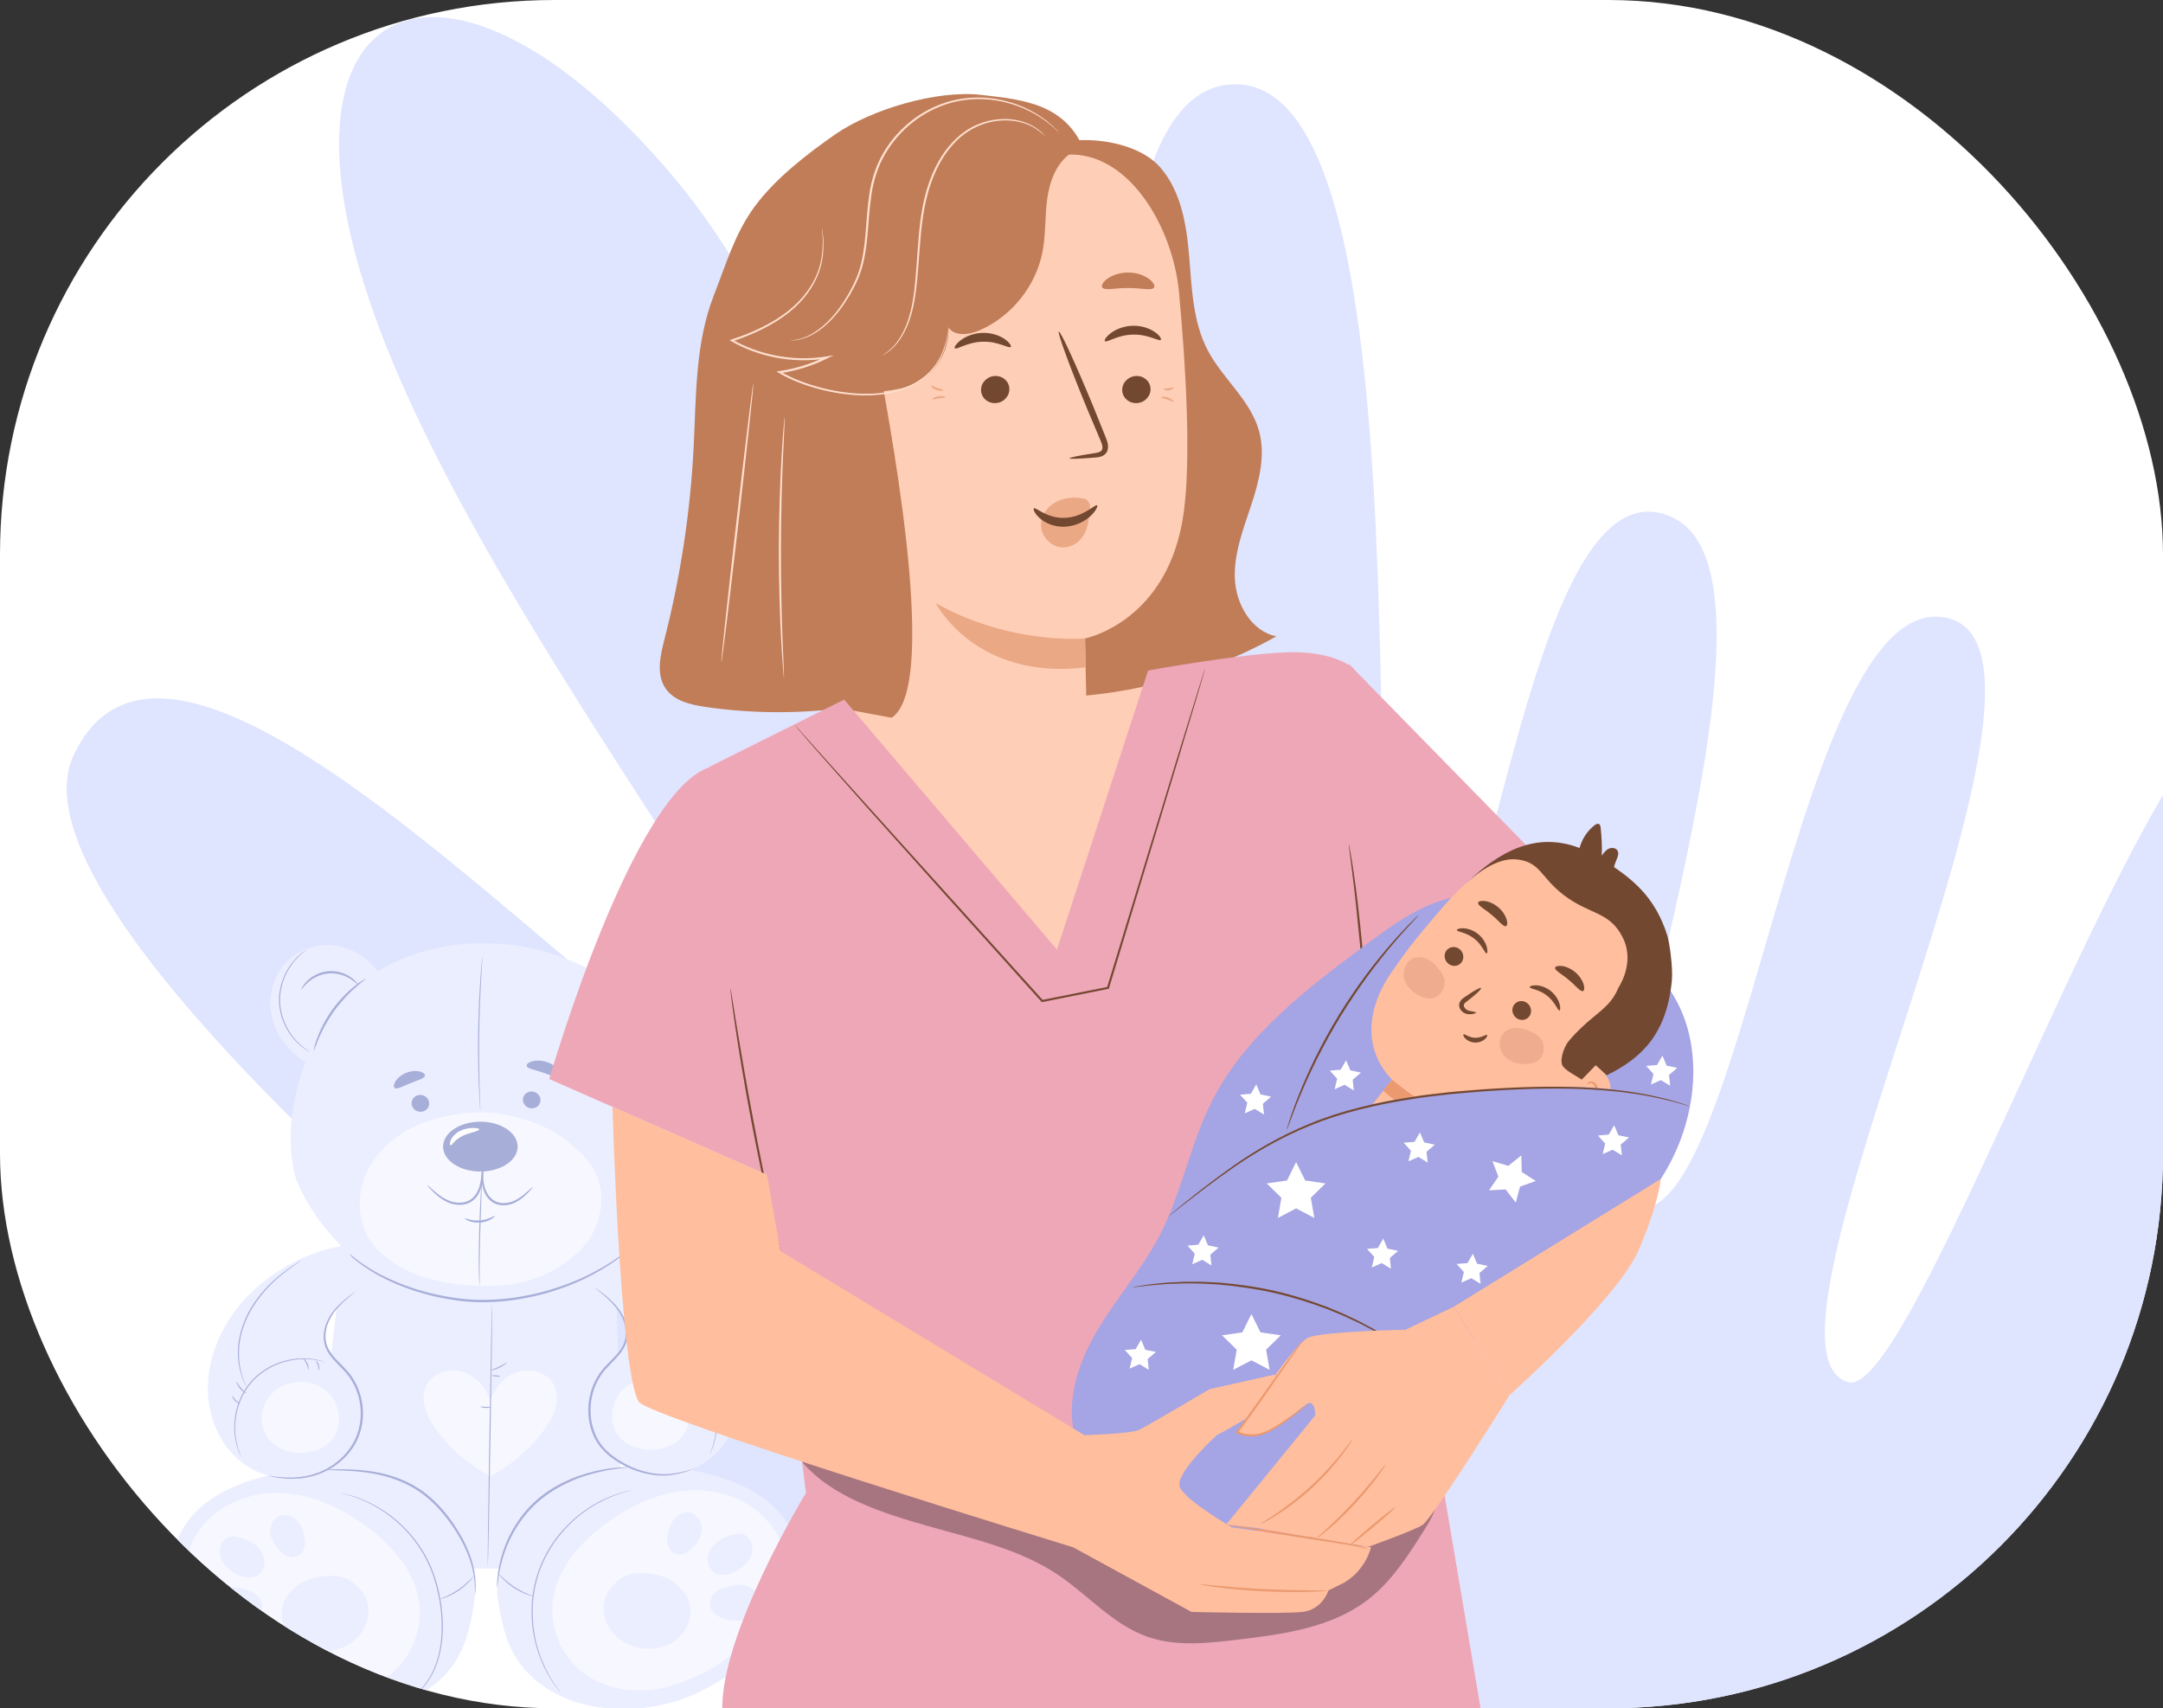 <svg width="390" height="308" viewBox="0 0 390 308" fill="none" xmlns="http://www.w3.org/2000/svg">
<rect x="0" y="0" width="390" height="308" fill="#333333" stroke="none"/>
<g clip-path="url(#clip0_320_4807)">
<rect width="390" height="308" rx="100" fill="white"/>
<path d="M255.468 361.736C255.468 361.736 -8.241 182.146 13.279 136.167C32.897 94.247 114.972 194.077 140.077 199.679C165.181 205.28 91.959 121.345 68.57 59.666C45.181 -2.012 80.847 -16.38 121.608 32.105C161.025 78.986 180.351 191.043 194.29 174.507C208.23 157.97 187.89 19.153 221.27 15.284C262.194 10.541 241.391 199.993 255.409 186.567C269.426 173.141 276.315 81.479 301.576 93.301C326.836 105.123 282.612 215.539 294.847 217.859C314.666 221.61 324.072 105.209 351.091 111.422C378.723 117.776 312.052 243.405 333.275 249.198C345.472 252.529 388.644 123.533 406.228 126.371C446.33 132.843 335.51 417.64 335.51 417.64L255.471 361.731L255.468 361.736Z" fill="#DFE4FF"/>
<path d="M62.01 224.562L57.113 266.404L84.2 282.804H93.394L111.892 266.404L110.987 224.992L62.01 224.562Z" fill="#EBEEFF"/>
<g opacity="0.6">
<path d="M99.903 249.763C98.794 247.536 95.853 246.589 93.467 247.317C91.103 248.038 89.322 250.098 88.425 252.398C87.535 250.098 85.696 248.038 83.332 247.317C80.945 246.589 78.005 247.536 76.895 249.763C76.283 250.993 76.268 252.464 76.626 253.789C76.983 255.113 77.684 256.329 78.464 257.457C80.96 261.075 84.499 264.082 88.403 266.134C92.3 264.082 95.824 261.075 98.327 257.457C99.108 256.322 99.816 255.113 100.166 253.789C100.523 252.464 100.509 250.993 99.896 249.763H99.903Z" fill="white"/>
</g>
<path d="M87.943 282.622C87.885 282.622 88.023 271.914 88.242 258.717C88.461 245.512 88.687 234.811 88.746 234.811C88.804 234.811 88.665 245.512 88.447 258.717C88.228 271.914 88.001 282.622 87.943 282.615V282.622Z" fill="#A7AED8"/>
<path d="M88.528 253.702C88.535 253.753 88.105 253.862 87.558 253.84C87.01 253.818 86.594 253.68 86.602 253.621C86.616 253.563 87.04 253.621 87.565 253.636C88.09 253.658 88.513 253.636 88.521 253.702H88.528Z" fill="#A7AED8"/>
<path d="M91.409 245.65C91.445 245.687 90.884 246.211 90.03 246.611C89.176 247.012 88.41 247.114 88.403 247.063C88.388 247.004 89.118 246.822 89.942 246.429C90.767 246.043 91.373 245.599 91.409 245.65Z" fill="#A7AED8"/>
<path d="M90.191 248.133C90.191 248.191 89.84 248.206 89.417 248.177C88.994 248.148 88.651 248.075 88.658 248.016C88.658 247.958 89.009 247.943 89.432 247.973C89.855 248.002 90.198 248.075 90.191 248.133Z" fill="#A7AED8"/>
<path d="M48.589 305.246C54.325 308.158 60.563 309.119 66.956 308.34C73.348 307.561 79.667 304.191 82.725 298.542C84.242 295.739 84.885 292.558 85.432 289.421C85.819 287.164 85.643 284.18 85.067 281.96C84.622 280.264 84.191 279.383 83.133 277.978C79.47 273.101 74.442 269.25 68.78 266.972C60.118 263.98 49.523 264.562 41.234 268.471C36.928 270.502 33.448 273.537 31.653 278.385C30.981 280.198 30.886 282.178 31.105 284.158C31.426 287.113 32.484 289.938 34.061 292.456C36.417 296.227 39.716 300.733 48.596 305.239L48.589 305.246Z" fill="#EBEEFF"/>
<g opacity="0.6">
<path d="M75.537 288.737C74.72 283.263 70.765 278.749 66.336 275.416C61.731 271.951 56.258 269.374 50.494 269.184C45.218 269.01 39.709 271.113 36.476 275.226L36.491 275.204C34.178 277.905 33.01 281.887 33.871 285.345C34.725 288.795 36.761 291.845 39.03 294.589C42.912 299.292 48.086 302.458 53.901 304.307C59.717 306.156 66.62 305.363 71.115 301.235C74.501 298.12 76.216 293.294 75.53 288.744L75.537 288.737Z" fill="white"/>
</g>
<path d="M66.19 288.627C65.562 286.626 63.183 284.449 61.104 284.187C58.944 283.976 56.689 284.187 54.748 285.148C52.807 286.116 51.209 287.921 50.844 290.054C50.457 292.296 51.501 294.662 53.274 296.081C55.054 297.501 57.477 298.003 59.724 297.639C61.797 297.304 63.774 296.234 65.044 294.56C66.314 292.893 66.81 290.615 66.19 288.62V288.627Z" fill="#EBEEFF"/>
<path d="M47.254 289.173C47.407 289.938 47.137 290.753 46.583 291.314C46.028 291.867 45.284 292.187 44.525 292.398C42.817 292.879 40.869 292.857 39.461 291.641C38.921 291.175 38.527 290.535 38.395 289.836C37.965 287.616 40.037 286.233 41.964 286.196C43.131 286.174 44.262 286.531 45.357 286.975C46.24 287.332 46.947 288.052 47.203 288.97C47.225 289.035 47.239 289.108 47.254 289.173Z" fill="#EBEEFF"/>
<path d="M54.084 280.3C53.551 280.751 52.8 280.89 52.128 280.7C51.457 280.511 50.888 280.067 50.399 279.572C49.29 278.458 48.472 276.937 48.815 275.321C48.947 274.702 49.275 274.127 49.764 273.719C51.311 272.431 53.281 273.45 54.135 274.92C54.653 275.816 54.865 276.85 54.989 277.883C55.091 278.72 54.828 279.579 54.222 280.169C54.179 280.213 54.135 280.256 54.084 280.293V280.3Z" fill="#EBEEFF"/>
<path d="M47.611 282.302C47.946 280.649 46.976 279.15 45.677 278.262C44.677 277.577 43.488 277.221 42.298 276.966C41.474 276.908 40.657 277.25 40.175 277.92C39.905 278.291 39.715 278.728 39.642 279.179C39.474 280.213 39.839 281.297 40.481 282.127C41.131 282.957 42.036 283.554 42.999 283.969C44.283 284.529 45.859 284.791 46.954 283.605C47.29 283.241 47.508 282.789 47.611 282.309V282.302Z" fill="#EBEEFF"/>
<path d="M85.635 287.623C85.635 287.623 85.621 287.477 85.621 287.215C85.621 286.946 85.65 286.56 85.621 286.058C85.591 285.053 85.438 283.597 84.92 281.88C84.416 280.162 83.534 278.189 82.264 276.18C81.001 274.178 79.382 272.074 77.331 270.269C75.281 268.449 72.894 267.27 70.647 266.527C68.392 265.77 66.247 265.465 64.452 265.297C62.657 265.13 61.19 265.108 60.176 265.079C59.68 265.064 59.293 265.05 59.008 265.042C58.738 265.028 58.6 265.013 58.6 264.999C58.6 264.984 58.738 264.97 59.008 264.955C59.278 264.941 59.665 264.926 60.176 264.919C61.19 264.897 62.664 264.882 64.474 265.006C66.283 265.137 68.458 265.421 70.757 266.164C73.048 266.899 75.492 268.1 77.587 269.956C79.688 271.798 81.308 273.931 82.57 275.976C83.84 278.022 84.708 280.038 85.183 281.792C85.672 283.547 85.788 285.039 85.766 286.051C85.766 286.56 85.715 286.953 85.686 287.215C85.657 287.477 85.635 287.616 85.621 287.616L85.635 287.623Z" fill="#A7AED8"/>
<path d="M61.263 269.141C61.263 269.141 61.307 269.141 61.387 269.163C61.482 269.184 61.599 269.206 61.752 269.235C62.066 269.315 62.547 269.381 63.139 269.578C64.335 269.898 66.035 270.531 67.969 271.623C68.443 271.914 68.947 272.213 69.45 272.547C69.939 272.904 70.472 273.246 70.968 273.676C71.997 274.476 73.004 275.459 73.975 276.558C75.908 278.764 77.601 281.603 78.572 284.857C79.557 288.096 79.951 291.343 79.827 294.276C79.717 297.21 79.017 299.83 77.981 301.796C77.463 302.778 76.871 303.608 76.281 304.263C75.682 304.919 75.113 305.421 74.609 305.792C74.113 306.163 73.705 306.418 73.413 306.571C73.274 306.644 73.172 306.702 73.084 306.746C73.011 306.782 72.975 306.804 72.968 306.797C72.968 306.797 73.004 306.768 73.07 306.724C73.15 306.673 73.252 306.607 73.383 306.527C73.668 306.367 74.062 306.098 74.551 305.719C75.04 305.348 75.602 304.831 76.186 304.183C76.762 303.528 77.338 302.706 77.842 301.723C78.856 299.772 79.535 297.173 79.63 294.262C79.739 291.35 79.345 288.125 78.367 284.908C77.404 281.683 75.74 278.866 73.829 276.675C72.873 275.583 71.88 274.6 70.859 273.8C70.37 273.377 69.844 273.028 69.356 272.671C68.859 272.329 68.363 272.031 67.896 271.739C65.984 270.64 64.299 269.985 63.109 269.643C62.526 269.439 62.051 269.359 61.737 269.265C61.592 269.228 61.468 269.192 61.38 269.17C61.3 269.148 61.256 269.133 61.256 269.133L61.263 269.141Z" fill="#A7AED8"/>
<path d="M85.44 284.187C85.44 284.187 85.206 284.544 84.739 285.039C84.272 285.534 83.579 286.182 82.718 286.771C81.857 287.361 80.996 287.768 80.361 288.009C79.719 288.249 79.31 288.344 79.303 288.322C79.296 288.293 79.69 288.147 80.31 287.878C80.93 287.608 81.762 287.186 82.608 286.611C84.309 285.446 85.389 284.143 85.447 284.194L85.44 284.187Z" fill="#A7AED8"/>
<path d="M126.688 304.758C120.953 307.67 114.714 308.631 108.322 307.852C101.929 307.073 95.61 303.703 92.553 298.054C91.035 295.252 90.393 292.071 89.845 288.933C89.459 286.677 89.634 283.692 90.21 281.472C90.655 279.776 91.086 278.895 92.144 277.49C95.807 272.613 100.193 267.961 105.862 265.683C115.21 263.426 125.754 264.074 134.044 267.983C138.349 270.014 141.83 273.05 143.625 277.898C144.296 279.71 144.391 281.69 144.172 283.67C143.851 286.626 142.793 289.45 141.217 291.969C138.86 295.739 135.561 300.245 126.681 304.751L126.688 304.758Z" fill="#EBEEFF"/>
<g opacity="0.6">
<path d="M99.74 288.256C100.557 282.782 104.512 278.269 108.942 274.935C113.546 271.47 119.019 268.893 124.784 268.704C130.059 268.529 135.569 270.633 138.801 274.746L138.787 274.724C141.1 277.425 142.267 281.406 141.406 284.864C140.553 288.314 138.517 291.365 136.247 294.109C132.365 298.811 127.192 301.978 121.376 303.827C115.56 305.676 108.657 304.882 104.162 300.755C100.776 297.639 99.062 292.813 99.74 288.264V288.256Z" fill="white"/>
</g>
<path d="M109.091 288.14C109.718 286.138 112.097 283.961 114.177 283.699C116.336 283.488 118.591 283.699 120.532 284.667C122.473 285.636 124.071 287.441 124.436 289.574C124.823 291.816 123.779 294.182 122.006 295.601C120.226 297.02 117.803 297.523 115.556 297.159C113.483 296.824 111.506 295.754 110.236 294.087C108.966 292.42 108.47 290.142 109.091 288.147V288.14Z" fill="#EBEEFF"/>
<path d="M128.025 288.686C127.872 289.45 128.142 290.265 128.696 290.826C129.251 291.379 129.995 291.699 130.754 291.91C132.462 292.391 134.41 292.369 135.818 291.153C136.358 290.688 136.752 290.047 136.884 289.348C137.314 287.128 135.242 285.745 133.315 285.708C132.148 285.687 131.017 286.043 129.922 286.487C129.039 286.844 128.331 287.565 128.076 288.482C128.054 288.547 128.039 288.62 128.025 288.686Z" fill="#EBEEFF"/>
<path d="M121.194 279.82C121.727 280.271 122.478 280.409 123.15 280.22C123.821 280.031 124.39 279.587 124.879 279.092C125.988 277.978 126.805 276.456 126.462 274.84C126.331 274.222 126.003 273.647 125.514 273.239C123.967 271.951 121.997 272.97 121.143 274.44C120.625 275.335 120.413 276.369 120.289 277.403C120.187 278.24 120.45 279.099 121.055 279.688C121.099 279.732 121.143 279.776 121.194 279.812V279.82Z" fill="#EBEEFF"/>
<path d="M127.667 281.814C127.331 280.162 128.301 278.662 129.6 277.774C130.6 277.09 131.789 276.733 132.979 276.478C133.803 276.42 134.621 276.762 135.102 277.432C135.372 277.803 135.562 278.24 135.635 278.691C135.803 279.725 135.438 280.809 134.796 281.639C134.146 282.469 133.241 283.066 132.278 283.481C130.994 284.042 129.425 284.304 128.323 283.117C127.988 282.753 127.769 282.302 127.667 281.821V281.814Z" fill="#EBEEFF"/>
<path d="M89.635 286.109C89.635 286.109 89.613 285.985 89.621 285.745C89.628 285.512 89.621 285.162 89.672 284.711C89.745 283.816 89.905 282.52 90.328 280.962C90.744 279.405 91.408 277.592 92.474 275.736C93.539 273.887 94.969 271.98 96.845 270.364C97.779 269.556 98.764 268.857 99.763 268.253C100.763 267.663 101.763 267.146 102.748 266.731C104.711 265.887 106.579 265.385 108.155 265.064C109.731 264.737 111.037 264.628 111.935 264.555C112.833 264.518 113.329 264.511 113.329 264.54C113.329 264.569 112.84 264.628 111.942 264.715C111.052 264.839 109.768 264.984 108.213 265.348C106.659 265.705 104.82 266.229 102.894 267.081C101.931 267.503 100.946 268.012 99.968 268.602C98.997 269.206 98.027 269.89 97.115 270.684C95.276 272.264 93.868 274.127 92.802 275.932C91.744 277.745 91.058 279.528 90.613 281.05C90.161 282.578 89.956 283.852 89.84 284.74C89.716 285.621 89.679 286.116 89.642 286.116L89.635 286.109Z" fill="#A7AED8"/>
<path d="M114.015 268.653C114.015 268.653 113.979 268.668 113.898 268.689C113.811 268.711 113.701 268.74 113.555 268.784C113.402 268.82 113.22 268.871 113.001 268.93C112.782 268.981 112.526 269.046 112.249 269.141C111.125 269.468 109.527 270.072 107.688 271.092C107.221 271.332 106.769 271.645 106.28 271.943C105.799 272.256 105.324 272.613 104.828 272.977C104.361 273.377 103.843 273.749 103.376 274.207C103.135 274.433 102.887 274.651 102.646 274.891C102.413 275.132 102.179 275.379 101.938 275.634C101.012 276.66 100.085 277.789 99.311 279.077C98.523 280.358 97.823 281.756 97.283 283.255C96.757 284.762 96.415 286.291 96.218 287.776C96.006 289.268 96.013 290.724 96.086 292.1C96.115 292.442 96.137 292.784 96.166 293.119C96.203 293.454 96.254 293.781 96.298 294.109C96.371 294.764 96.539 295.375 96.648 295.98C96.809 296.576 96.947 297.152 97.122 297.697C97.312 298.236 97.458 298.768 97.677 299.241C98.458 301.184 99.311 302.662 99.983 303.623C100.136 303.87 100.289 304.081 100.428 304.263C100.559 304.445 100.676 304.591 100.771 304.722C100.858 304.838 100.924 304.933 100.975 305.006C101.019 305.071 101.041 305.108 101.041 305.108C101.041 305.108 101.012 305.079 100.961 305.02C100.902 304.948 100.829 304.86 100.742 304.751C100.64 304.627 100.523 304.475 100.384 304.3C100.238 304.125 100.078 303.921 99.917 303.674C99.231 302.72 98.341 301.25 97.546 299.299C97.327 298.818 97.173 298.287 96.976 297.748C96.794 297.202 96.648 296.62 96.487 296.023C96.371 295.419 96.203 294.793 96.123 294.138C96.079 293.81 96.02 293.483 95.984 293.141C95.955 292.806 95.926 292.456 95.897 292.114C95.823 290.724 95.809 289.253 96.02 287.754C96.218 286.247 96.561 284.711 97.093 283.19C97.641 281.676 98.348 280.264 99.144 278.975C99.932 277.672 100.866 276.544 101.807 275.51C102.048 275.255 102.289 275.008 102.522 274.768C102.763 274.527 103.018 274.309 103.259 274.083C103.733 273.625 104.259 273.246 104.733 272.846C105.237 272.482 105.718 272.125 106.2 271.812C106.696 271.514 107.148 271.201 107.623 270.968C109.476 269.956 111.089 269.374 112.227 269.068C112.505 268.973 112.76 268.915 112.986 268.871C113.205 268.82 113.387 268.784 113.548 268.748C113.694 268.719 113.803 268.697 113.891 268.675C113.971 268.66 114.008 268.653 114.008 268.66L114.015 268.653Z" fill="#A7AED8"/>
<path d="M89.841 283.699C89.841 283.699 90.154 283.991 90.658 284.456C91.154 284.922 91.876 285.534 92.745 286.109C93.62 286.677 94.467 287.092 95.094 287.361C95.722 287.63 96.123 287.776 96.116 287.805C96.116 287.827 95.693 287.732 95.043 287.492C94.394 287.252 93.518 286.851 92.635 286.276C91.752 285.694 91.037 285.053 90.556 284.558C90.074 284.063 89.826 283.714 89.841 283.699Z" fill="#A7AED8"/>
<path d="M108.833 247.536C110.366 244.901 113.27 242.608 113.007 239.572C112.73 236.355 108.126 232.65 105.535 230.721L109.227 224.009C117.648 225.159 126.346 230.757 130.644 238.08C132.768 241.698 134.074 245.84 134.016 250.033C133.957 254.218 132.476 258.44 129.615 261.512C128.455 262.757 127.076 263.812 125.544 264.562C120.45 267.081 113.277 266.083 109.446 261.898C108.177 260.507 107.133 258.542 106.892 256.671C106.498 253.65 107.294 250.178 108.826 247.536H108.833Z" fill="#EBEEFF"/>
<path d="M125.004 264.78C125.004 264.78 124.968 264.81 124.895 264.853C124.814 264.897 124.698 264.962 124.544 265.028C124.231 265.166 123.749 265.341 123.114 265.508C122.479 265.676 121.691 265.843 120.772 265.974C119.838 266.076 118.765 266.069 117.598 265.894C115.277 265.537 112.541 264.577 110.074 262.648C109.447 262.174 108.885 261.599 108.338 260.988C107.819 260.347 107.36 259.627 107.017 258.848C106.681 258.062 106.418 257.232 106.258 256.366C106.105 255.499 106.046 254.604 106.083 253.701C106.17 251.896 106.652 250.149 107.477 248.657C107.674 248.278 107.907 247.929 108.141 247.572C108.396 247.237 108.637 246.902 108.914 246.597C109.461 245.985 110.03 245.439 110.563 244.886C111.096 244.333 111.592 243.78 111.979 243.183C112.373 242.586 112.628 241.945 112.752 241.29C112.986 239.98 112.687 238.706 112.234 237.665C111.774 236.617 111.125 235.78 110.512 235.103C109.892 234.426 109.301 233.894 108.805 233.472C108.316 233.057 107.929 232.737 107.652 232.504C107.389 232.286 107.25 232.162 107.265 232.155C107.272 232.147 107.425 232.242 107.703 232.446C107.98 232.649 108.389 232.948 108.899 233.356C109.41 233.763 110.023 234.28 110.673 234.957C111.315 235.634 111.993 236.478 112.49 237.556C112.978 238.626 113.314 239.951 113.081 241.356C112.957 242.054 112.687 242.753 112.278 243.379C111.877 244.013 111.366 244.588 110.833 245.148C110.3 245.709 109.731 246.255 109.206 246.851C108.936 247.15 108.71 247.47 108.462 247.798C108.243 248.14 108.009 248.475 107.827 248.839C107.039 250.28 106.579 251.969 106.491 253.716C106.455 254.589 106.513 255.456 106.652 256.293C106.812 257.13 107.061 257.931 107.382 258.688C107.71 259.445 108.141 260.122 108.637 260.74C109.155 261.337 109.702 261.898 110.308 262.356C112.701 264.256 115.379 265.232 117.641 265.618C118.78 265.807 119.83 265.829 120.743 265.756C121.655 265.647 122.443 265.508 123.078 265.363C123.712 265.217 124.194 265.072 124.515 264.962C124.836 264.853 125.004 264.773 125.011 264.788L125.004 264.78Z" fill="#A7AED8"/>
<g opacity="0.6">
<path d="M111.3 251.852C113.109 248.657 117.29 248.249 118.436 248.773C120.698 248.984 122.493 250.28 123.559 252.282C124.631 254.284 124.514 256.897 123.165 258.724C121.771 260.617 119.275 261.49 116.926 261.381C115.021 261.294 113.102 260.595 111.81 259.204C110.008 257.254 109.993 254.167 111.3 251.86V251.852Z" fill="white"/>
</g>
<path d="M112.883 245.024C112.883 245.024 112.978 244.981 113.16 244.923C113.343 244.872 113.613 244.755 113.97 244.682C114.685 244.493 115.751 244.326 117.071 244.347C117.735 244.347 118.45 244.435 119.217 244.573C119.976 244.733 120.786 244.937 121.595 245.272C123.223 245.913 124.879 246.983 126.229 248.497C127.557 250.025 128.411 251.801 128.841 253.49C129.068 254.335 129.17 255.165 129.235 255.936C129.272 256.708 129.257 257.436 129.184 258.091C129.038 259.401 128.732 260.435 128.455 261.112C128.331 261.461 128.185 261.709 128.112 261.883C128.024 262.058 127.98 262.145 127.973 262.145C127.973 262.145 128.002 262.043 128.075 261.869C128.141 261.687 128.272 261.432 128.382 261.083C128.637 260.398 128.914 259.372 129.046 258.076C129.111 257.428 129.119 256.715 129.075 255.951C129.002 255.186 128.9 254.371 128.666 253.541C128.236 251.882 127.389 250.135 126.083 248.628C124.755 247.143 123.135 246.087 121.537 245.447C120.742 245.112 119.946 244.908 119.195 244.733C118.443 244.595 117.728 244.5 117.079 244.486C115.772 244.449 114.714 244.588 113.999 244.755C113.634 244.821 113.372 244.915 113.182 244.959C112.992 245.01 112.897 245.032 112.89 245.024H112.883Z" fill="#A7AED8"/>
<path d="M128.177 252.486C128.155 252.427 128.586 252.26 128.973 251.867C129.367 251.481 129.542 251.059 129.593 251.073C129.644 251.081 129.549 251.583 129.111 252.005C128.681 252.435 128.177 252.529 128.17 252.478L128.177 252.486Z" fill="#A7AED8"/>
<path d="M127.091 250.637C127.062 250.586 127.573 250.251 128.054 249.683C128.543 249.123 128.799 248.562 128.857 248.591C128.908 248.606 128.726 249.225 128.215 249.821C127.704 250.418 127.12 250.688 127.098 250.644L127.091 250.637Z" fill="#A7AED8"/>
<path d="M115.89 246.407C115.838 246.415 115.78 245.847 116.072 245.235C116.364 244.617 116.838 244.304 116.867 244.347C116.911 244.391 116.524 244.748 116.254 245.323C115.977 245.891 115.948 246.415 115.882 246.407H115.89Z" fill="#A7AED8"/>
<path d="M114.043 246.517C113.992 246.538 113.81 246.087 113.978 245.548C114.138 245.003 114.547 244.733 114.569 244.777C114.613 244.821 114.313 245.126 114.167 245.607C114.014 246.087 114.094 246.502 114.036 246.517H114.043Z" fill="#A7AED8"/>
<path d="M118.465 227.059C118.465 227.059 118.552 227.081 118.713 227.154C118.873 227.226 119.114 227.314 119.406 227.467C120.005 227.75 120.844 228.224 121.8 228.93C122.756 229.629 123.806 230.589 124.791 231.82C125.776 233.043 126.667 234.542 127.294 236.245C127.907 237.949 128.199 239.674 128.236 241.239C128.279 242.811 128.09 244.216 127.812 245.366C127.535 246.517 127.199 247.419 126.922 248.023C126.798 248.329 126.667 248.555 126.594 248.708C126.513 248.861 126.47 248.941 126.462 248.941C126.455 248.941 126.492 248.853 126.557 248.693C126.623 248.533 126.74 248.307 126.856 247.994C127.105 247.39 127.418 246.487 127.681 245.337C127.936 244.194 128.112 242.797 128.06 241.246C128.017 239.696 127.725 238 127.119 236.311C126.499 234.637 125.623 233.144 124.66 231.936C123.697 230.72 122.668 229.76 121.727 229.046C120.793 228.333 119.968 227.845 119.384 227.539C119.1 227.379 118.859 227.277 118.706 227.197C118.552 227.117 118.472 227.074 118.472 227.066L118.465 227.059Z" fill="#A7AED8"/>
<path d="M52.463 172.661C53.988 171.416 55.886 170.652 57.841 170.433C62.322 169.924 66.977 172.508 68.918 176.57L55.74 191.878C52.346 190.073 49.683 186.804 48.939 183.041C48.187 179.278 49.493 175.092 52.478 172.661H52.463Z" fill="#EBEEFF"/>
<path d="M54.302 178.448C54.266 178.433 54.507 177.771 55.28 176.963C56.032 176.162 57.411 175.274 59.14 175.107C60.87 174.946 62.388 175.572 63.278 176.213C64.19 176.861 64.547 177.465 64.511 177.487C64.46 177.538 64.022 177.006 63.117 176.453C62.227 175.9 60.782 175.361 59.177 175.507C57.571 175.66 56.251 176.453 55.477 177.167C54.689 177.88 54.361 178.484 54.302 178.44V178.448Z" fill="#A7AED8"/>
<path d="M127.439 177.159C126.002 175.82 124.163 174.924 122.229 174.575C117.8 173.767 112.969 176.038 110.766 179.954L122.886 196.107C126.396 194.528 129.264 191.449 130.271 187.743C131.27 184.038 130.249 179.78 127.439 177.152V177.159Z" fill="#EBEEFF"/>
<path d="M88.109 170.106C88.109 170.106 68.487 168.482 58.388 184.817C51.704 195.627 51.536 207.288 53.499 212.879C53.499 212.879 61.562 234.542 86.379 234.659C86.379 234.659 119.012 234.666 123.638 207.055C127.768 182.4 103.207 169.88 88.109 170.106Z" fill="#EBEEFF"/>
<path d="M105.95 209.29C105.95 209.29 105.914 209.246 105.892 209.225C102.922 205.68 98.945 203.103 94.494 201.829L93.253 201.472C90.823 200.773 88.291 200.475 85.766 200.591C82.541 200.744 79.345 201.276 76.339 202.433C71.968 204.115 68.02 207.245 66.079 211.496C64.131 215.747 64.488 221.148 67.553 224.686C70.158 227.692 73.879 229.614 77.732 230.626C81.884 231.718 86.467 232.023 90.75 231.703C96.062 231.303 101.192 228.901 104.899 225.086C106.891 223.033 108.052 220.216 108.351 217.377C108.665 214.371 107.891 211.612 105.95 209.29Z" fill="#F7F8FF"/>
<path d="M94.282 198.226C94.253 199.063 94.939 199.783 95.814 199.827C96.69 199.871 97.427 199.237 97.456 198.393C97.486 197.556 96.8 196.835 95.924 196.792C95.048 196.748 94.311 197.388 94.282 198.226Z" fill="#A7AED8"/>
<path d="M74.208 198.844C74.179 199.681 74.865 200.402 75.74 200.446C76.616 200.489 77.353 199.856 77.382 199.012C77.411 198.175 76.725 197.454 75.85 197.41C74.974 197.367 74.237 198.007 74.208 198.844Z" fill="#A7AED8"/>
<path d="M93.334 206.728C93.334 209.21 90.327 211.219 86.613 211.219C82.899 211.219 79.893 209.21 79.893 206.728C79.893 204.246 82.899 202.237 86.613 202.237C90.327 202.237 93.334 204.246 93.334 206.728Z" fill="#A7AED8"/>
<path d="M87.313 208.307C87.313 208.307 87.306 208.562 87.262 209.014C87.211 209.458 87.182 210.113 87.16 210.921C87.131 211.729 87.124 212.711 86.861 213.781C86.722 214.313 86.525 214.866 86.211 215.383C85.898 215.9 85.453 216.387 84.883 216.722C84.314 217.057 83.672 217.21 83.066 217.232C82.454 217.254 81.87 217.159 81.344 216.999C80.279 216.664 79.462 216.074 78.834 215.55C78.207 215.019 77.761 214.539 77.448 214.204C77.141 213.869 76.988 213.665 77.01 213.65C77.032 213.629 77.222 213.789 77.564 214.094C77.907 214.393 78.382 214.844 79.017 215.332C79.651 215.812 80.454 216.351 81.454 216.642C82.439 216.919 83.665 216.97 84.686 216.373C85.701 215.776 86.241 214.677 86.503 213.687C86.773 212.675 86.81 211.714 86.883 210.906C86.941 210.098 87.021 209.436 87.116 208.992C87.211 208.548 87.306 208.307 87.328 208.315L87.313 208.307Z" fill="#A7AED8"/>
<path d="M96.122 213.963C96.122 213.963 96.013 214.153 95.757 214.451C95.502 214.742 95.123 215.165 94.605 215.63C94.079 216.096 93.408 216.62 92.518 216.97C91.642 217.312 90.533 217.479 89.46 217.086C88.927 216.897 88.475 216.555 88.117 216.169C87.767 215.783 87.504 215.347 87.315 214.91C86.935 214.029 86.855 213.17 86.841 212.478C86.833 211.78 86.891 211.212 86.935 210.826C86.986 210.44 87.023 210.229 87.052 210.229C87.081 210.229 87.089 210.448 87.096 210.833C87.096 211.219 87.089 211.78 87.132 212.464C87.183 213.141 87.293 213.956 87.658 214.757C88.015 215.55 88.657 216.358 89.599 216.708C90.54 217.057 91.554 216.919 92.379 216.62C93.211 216.315 93.882 215.834 94.415 215.412C95.473 214.539 96.071 213.913 96.122 213.963Z" fill="#A7AED8"/>
<path d="M89.239 219.205C89.269 219.241 89.057 219.496 88.597 219.787C88.145 220.071 87.43 220.355 86.605 220.428C85.781 220.493 85.029 220.34 84.533 220.136C84.037 219.933 83.774 219.714 83.803 219.678C83.832 219.62 84.131 219.743 84.62 219.867C85.109 219.991 85.802 220.093 86.569 220.027C87.327 219.962 87.999 219.743 88.459 219.539C88.918 219.336 89.195 219.168 89.232 219.212L89.239 219.205Z" fill="#A7AED8"/>
<path d="M86.416 203.612C86.431 203.751 86.08 203.903 85.54 204.064C85 204.224 84.263 204.406 83.541 204.733C82.826 205.054 82.264 205.498 81.914 205.869C81.556 206.24 81.367 206.546 81.221 206.509C81.097 206.48 81.038 206.065 81.315 205.476C81.585 204.893 82.228 204.209 83.125 203.816C84.008 203.423 84.862 203.35 85.453 203.365C86.051 203.379 86.409 203.489 86.423 203.627L86.416 203.612Z" fill="white"/>
<path d="M76.623 193.924C76.587 194.207 76.236 194.411 75.755 194.615C75.273 194.819 74.66 195.03 73.996 195.299C73.332 195.569 72.741 195.838 72.252 196.035C71.763 196.224 71.369 196.318 71.15 196.144C70.939 195.969 70.96 195.518 71.303 194.964C71.639 194.411 72.325 193.792 73.237 193.429C74.149 193.057 75.076 193.028 75.696 193.196C76.331 193.356 76.659 193.669 76.623 193.938V193.924Z" fill="#A7AED8"/>
<path d="M101.149 194.244C100.937 194.44 100.514 194.338 99.966 194.142C99.419 193.945 98.741 193.669 97.982 193.407C97.216 193.152 96.508 192.963 95.96 192.788C95.413 192.613 95.012 192.431 94.961 192.155C94.917 191.885 95.26 191.55 95.946 191.361C96.617 191.165 97.624 191.15 98.638 191.492C99.653 191.834 100.441 192.453 100.857 193.021C101.28 193.589 101.353 194.062 101.149 194.251V194.244Z" fill="#A7AED8"/>
<path d="M125.222 182.808C125.156 182.844 124.872 182.226 124.135 181.454C123.412 180.69 122.15 179.809 120.559 179.554C118.961 179.299 117.487 179.736 116.561 180.231C115.619 180.726 115.152 181.221 115.101 181.17C115.072 181.148 115.466 180.566 116.422 179.984C117.356 179.401 118.91 178.877 120.625 179.154C122.34 179.43 123.653 180.42 124.346 181.265C125.062 182.124 125.259 182.801 125.222 182.808Z" fill="#A7AED8"/>
<path d="M122.602 193.247C122.536 193.261 122.295 192.388 121.77 191.034C121.507 190.357 121.157 189.563 120.726 188.704C120.281 187.853 119.756 186.935 119.136 186.018C118.508 185.101 117.851 184.271 117.224 183.543C116.589 182.823 115.991 182.189 115.465 181.687C114.415 180.675 113.714 180.093 113.758 180.042C113.772 180.02 113.969 180.144 114.305 180.384C114.641 180.624 115.108 180.995 115.662 181.476C116.217 181.964 116.844 182.575 117.508 183.296C118.158 184.024 118.837 184.861 119.471 185.793C120.106 186.724 120.632 187.663 121.062 188.537C121.485 189.418 121.814 190.233 122.047 190.932C122.281 191.631 122.441 192.206 122.514 192.613C122.602 193.014 122.631 193.239 122.609 193.247H122.602Z" fill="#A7AED8"/>
<path d="M56.57 189.418C56.57 189.418 56.585 189.185 56.68 188.784C56.724 188.581 56.789 188.333 56.884 188.056C56.972 187.773 57.066 187.452 57.205 187.11C57.461 186.411 57.811 185.603 58.263 184.722C58.723 183.856 59.278 182.924 59.941 182C60.613 181.083 61.313 180.26 61.999 179.547C62.685 178.848 63.349 178.251 63.933 177.785C64.218 177.545 64.495 177.356 64.736 177.181C64.969 177.006 65.188 176.868 65.363 176.759C65.713 176.541 65.918 176.431 65.932 176.453C65.969 176.511 65.225 177.036 64.123 178.011C63.568 178.491 62.941 179.103 62.277 179.809C61.62 180.522 60.934 181.338 60.277 182.24C59.628 183.15 59.073 184.053 58.599 184.904C58.139 185.756 57.76 186.542 57.475 187.219C56.906 188.573 56.636 189.447 56.57 189.425V189.418Z" fill="#A7AED8"/>
<path d="M113.735 225.028C113.735 225.028 113.597 225.174 113.312 225.428C113.02 225.669 112.612 226.062 112.028 226.491C110.897 227.394 109.153 228.58 106.862 229.811C104.578 231.041 101.703 232.227 98.397 233.174C96.741 233.632 94.975 234.018 93.129 234.309C91.282 234.593 89.349 234.76 87.357 234.782C85.372 234.797 83.431 234.644 81.585 234.346C79.739 234.062 77.965 233.683 76.316 233.203C74.66 232.751 73.127 232.176 71.704 231.609C71.011 231.288 70.325 231.012 69.691 230.691C69.377 230.531 69.063 230.371 68.764 230.218C68.457 230.065 68.165 229.912 67.888 229.738C65.633 228.449 63.948 227.161 62.912 226.142C62.78 226.018 62.649 225.902 62.532 225.792C62.415 225.683 62.321 225.567 62.226 225.465C62.043 225.261 61.883 225.086 61.751 224.941C61.496 224.657 61.372 224.504 61.379 224.497C61.386 224.489 61.54 224.62 61.81 224.89C61.948 225.028 62.116 225.188 62.313 225.385C62.415 225.479 62.517 225.589 62.634 225.698C62.758 225.8 62.882 225.909 63.021 226.025C64.079 227.001 65.772 228.238 68.027 229.483C68.304 229.65 68.596 229.796 68.903 229.942C69.202 230.094 69.515 230.247 69.829 230.4C70.464 230.706 71.143 230.975 71.836 231.288C73.251 231.834 74.769 232.395 76.418 232.831C78.06 233.297 79.811 233.669 81.643 233.945C83.475 234.229 85.394 234.382 87.357 234.367C89.32 234.353 91.239 234.185 93.07 233.909C94.902 233.625 96.653 233.246 98.295 232.802C101.579 231.885 104.439 230.728 106.723 229.541C109.014 228.355 110.766 227.212 111.926 226.353C112.524 225.945 112.947 225.574 113.254 225.356C113.56 225.123 113.721 225.006 113.728 225.021L113.735 225.028Z" fill="#A7AED8"/>
<path d="M86.512 231.812C86.512 231.812 86.49 231.747 86.476 231.623C86.461 231.499 86.432 231.31 86.417 231.063C86.381 230.575 86.344 229.876 86.33 229.01C86.293 227.27 86.315 224.875 86.388 222.226C86.461 219.576 86.571 217.181 86.665 215.448C86.717 214.582 86.76 213.883 86.797 213.396C86.819 213.17 86.833 212.988 86.848 212.835C86.862 212.711 86.87 212.639 86.877 212.639C86.877 212.639 86.884 212.704 86.884 212.835C86.884 212.988 86.884 213.17 86.877 213.396C86.862 213.913 86.841 214.604 86.811 215.448C86.753 217.21 86.68 219.59 86.593 222.226C86.52 224.868 86.476 227.27 86.476 229.003C86.476 229.869 86.49 230.568 86.498 231.055C86.512 231.536 86.527 231.805 86.512 231.812Z" fill="#A7AED8"/>
<path d="M55.87 189.658C55.87 189.658 55.797 189.629 55.666 189.556C55.542 189.483 55.345 189.389 55.111 189.221C54.637 188.923 53.995 188.42 53.301 187.692C52.608 186.965 51.893 185.989 51.331 184.788C50.762 183.587 50.368 182.153 50.31 180.617C50.273 179.081 50.572 177.618 51.061 176.388C51.55 175.15 52.2 174.131 52.842 173.359C53.484 172.588 54.097 172.049 54.549 171.722C54.768 171.547 54.958 171.438 55.082 171.358C55.206 171.278 55.272 171.241 55.279 171.248C55.286 171.263 55.038 171.438 54.6 171.787C54.17 172.137 53.579 172.682 52.951 173.454C52.331 174.226 51.703 175.238 51.229 176.453C50.755 177.669 50.47 179.103 50.507 180.61C50.565 182.116 50.944 183.529 51.492 184.708C52.039 185.894 52.732 186.87 53.404 187.598C54.075 188.326 54.703 188.843 55.155 189.156C55.607 189.476 55.87 189.636 55.863 189.651L55.87 189.658Z" fill="#A7AED8"/>
<path d="M125.521 175.754C125.521 175.754 125.586 175.776 125.71 175.842C125.834 175.9 126.002 176.016 126.207 176.169C126.622 176.482 127.141 177.043 127.6 177.851C128.053 178.659 128.439 179.707 128.644 180.915C128.87 182.116 128.841 183.5 128.491 184.868C128.14 186.244 127.571 187.474 126.922 188.515C126.258 189.549 125.521 190.364 124.893 191.041C124.258 191.711 123.733 192.235 123.368 192.599C123.2 192.766 123.062 192.904 122.952 193.021C122.857 193.116 122.799 193.166 122.799 193.159C122.799 193.159 122.835 193.101 122.923 192.992C123.01 192.89 123.142 192.737 123.317 192.548C123.682 192.147 124.185 191.609 124.791 190.946C125.404 190.262 126.126 189.439 126.768 188.42C127.396 187.394 127.958 186.171 128.293 184.824C128.636 183.478 128.673 182.131 128.461 180.952C128.264 179.765 127.899 178.732 127.476 177.924C127.038 177.123 126.55 176.562 126.155 176.235C125.761 175.907 125.506 175.783 125.521 175.762V175.754Z" fill="#A7AED8"/>
<path d="M86.97 172.428C86.97 172.428 86.97 172.522 86.97 172.712C86.955 172.915 86.941 173.185 86.926 173.52C86.882 174.24 86.824 175.252 86.751 176.49C86.612 178.994 86.459 182.466 86.408 186.295C86.357 190.124 86.408 193.596 86.488 196.107C86.525 197.345 86.561 198.357 86.583 199.077C86.591 199.412 86.598 199.681 86.605 199.885C86.605 200.067 86.605 200.169 86.605 200.169C86.605 200.169 86.583 200.075 86.569 199.885C86.554 199.681 86.532 199.412 86.51 199.077C86.459 198.378 86.408 197.359 86.35 196.107C86.24 193.596 86.16 190.124 86.211 186.288C86.262 182.451 86.437 178.986 86.612 176.475C86.7 175.223 86.78 174.211 86.853 173.505C86.89 173.17 86.912 172.901 86.933 172.697C86.955 172.515 86.97 172.42 86.977 172.42L86.97 172.428Z" fill="#A7AED8"/>
<path d="M63.016 247.973C61.236 245.498 58.222 243.168 58.485 240.133C58.762 236.915 63.366 233.21 65.957 231.281L62.264 224.57C53.844 225.72 45.146 231.317 40.848 238.64C38.724 242.258 37.418 246.4 37.477 250.593C37.535 254.779 39.016 259.001 41.877 262.073C43.037 263.317 44.416 264.373 45.948 265.123C51.042 267.634 58.215 266.644 62.046 262.458C63.315 261.068 64.804 258.826 65.045 256.955C65.439 253.934 64.819 250.469 63.016 247.973Z" fill="#EBEEFF"/>
<path d="M64.25 232.708C64.25 232.708 64.126 232.839 63.878 233.05C63.615 233.268 63.243 233.581 62.769 233.982C62.294 234.389 61.718 234.899 61.112 235.547C60.514 236.195 59.872 236.988 59.398 237.985C58.923 238.975 58.588 240.184 58.712 241.457C58.777 242.091 58.967 242.731 59.295 243.336C59.624 243.94 60.062 244.493 60.565 245.039C61.557 246.116 62.783 247.15 63.659 248.562C64.542 249.952 65.133 251.59 65.352 253.323C65.571 255.055 65.403 256.788 64.9 258.353C64.637 259.132 64.316 259.881 63.9 260.551C63.71 260.901 63.469 261.206 63.25 261.527C63.01 261.832 62.776 262.131 62.521 262.407C60.477 264.649 57.887 265.85 55.669 266.295C55.53 266.324 55.392 266.353 55.26 266.389C55.121 266.411 54.99 266.426 54.852 266.447C54.581 266.484 54.326 266.52 54.071 266.557C53.56 266.586 53.078 266.615 52.626 266.622C52.173 266.608 51.758 266.593 51.371 266.578C50.991 266.535 50.641 266.491 50.327 266.455C50.174 266.433 50.021 266.418 49.882 266.396C49.744 266.367 49.62 266.338 49.495 266.316C49.262 266.265 49.058 266.222 48.897 266.185C48.576 266.113 48.408 266.069 48.408 266.054C48.408 266.04 48.583 266.054 48.912 266.105C49.08 266.127 49.284 266.164 49.517 266.2C49.634 266.222 49.766 266.236 49.904 266.258C50.043 266.273 50.189 266.28 50.349 266.295C50.663 266.324 51.006 266.353 51.385 266.382C51.765 266.382 52.181 266.389 52.626 266.396C53.071 266.382 53.545 266.338 54.041 266.302C54.29 266.265 54.545 266.222 54.808 266.185C54.939 266.163 55.07 266.142 55.209 266.127C55.34 266.098 55.472 266.062 55.61 266.032C57.778 265.567 60.281 264.365 62.243 262.174C62.484 261.905 62.718 261.607 62.944 261.315C63.148 261.002 63.382 260.704 63.564 260.369C63.965 259.721 64.272 258.993 64.52 258.244C65.002 256.729 65.162 255.055 64.951 253.388C64.746 251.721 64.177 250.134 63.331 248.795C62.499 247.434 61.309 246.422 60.295 245.308C59.792 244.755 59.332 244.165 58.989 243.525C58.646 242.884 58.442 242.193 58.383 241.516C58.267 240.147 58.639 238.902 59.15 237.883C59.66 236.857 60.332 236.056 60.959 235.416C61.587 234.775 62.185 234.28 62.681 233.887C63.177 233.494 63.572 233.21 63.841 233.013C64.111 232.824 64.257 232.73 64.265 232.737L64.25 232.708Z" fill="#A7AED8"/>
<g opacity="0.6">
<path d="M60.191 252.406C58.382 249.21 54.201 248.802 53.055 249.327C50.793 249.538 48.998 250.833 47.932 252.835C46.86 254.837 46.977 257.45 48.327 259.277C49.72 261.17 52.216 262.043 54.566 261.934C56.47 261.847 58.389 261.148 59.681 259.758C61.483 257.807 61.498 254.72 60.191 252.413V252.406Z" fill="white"/>
</g>
<path d="M58.609 245.585C58.609 245.585 58.506 245.57 58.317 245.519C58.127 245.476 57.857 245.381 57.499 245.316C56.784 245.155 55.726 245.01 54.42 245.046C53.763 245.061 53.056 245.155 52.304 245.294C51.552 245.461 50.757 245.672 49.962 246.007C48.364 246.648 46.736 247.71 45.416 249.188C44.109 250.688 43.27 252.435 42.832 254.102C42.599 254.932 42.497 255.747 42.424 256.511C42.38 257.275 42.38 257.989 42.453 258.637C42.584 259.932 42.862 260.959 43.117 261.643C43.226 261.992 43.358 262.247 43.423 262.429C43.496 262.611 43.533 262.706 43.526 262.706C43.526 262.706 43.474 262.619 43.387 262.444C43.307 262.269 43.161 262.022 43.044 261.672C42.767 260.995 42.46 259.962 42.314 258.651C42.234 257.996 42.227 257.275 42.263 256.497C42.329 255.725 42.424 254.895 42.657 254.051C43.088 252.362 43.941 250.586 45.27 249.057C46.62 247.55 48.276 246.48 49.903 245.832C50.713 245.498 51.523 245.294 52.282 245.134C53.048 244.995 53.771 244.915 54.427 244.908C55.748 244.886 56.813 245.054 57.529 245.243C57.894 245.316 58.156 245.432 58.339 245.483C58.521 245.541 58.616 245.578 58.616 245.585H58.609Z" fill="#A7AED8"/>
<path d="M43.314 253.046C43.314 253.097 42.803 253.003 42.373 252.573C41.942 252.151 41.84 251.649 41.891 251.641C41.949 251.619 42.117 252.049 42.511 252.435C42.898 252.828 43.328 252.995 43.307 253.053L43.314 253.046Z" fill="#A7AED8"/>
<path d="M44.402 251.197C44.38 251.241 43.796 250.972 43.285 250.375C42.774 249.785 42.592 249.159 42.643 249.144C42.701 249.123 42.957 249.676 43.446 250.236C43.927 250.804 44.445 251.139 44.409 251.19L44.402 251.197Z" fill="#A7AED8"/>
<path d="M55.611 246.968C55.552 246.968 55.516 246.444 55.238 245.883C54.976 245.316 54.589 244.952 54.626 244.908C54.655 244.864 55.129 245.177 55.421 245.796C55.72 246.407 55.662 246.975 55.603 246.968H55.611Z" fill="#A7AED8"/>
<path d="M57.448 247.077C57.389 247.063 57.47 246.648 57.316 246.167C57.178 245.687 56.879 245.381 56.915 245.337C56.944 245.294 57.346 245.563 57.506 246.109C57.674 246.655 57.492 247.106 57.441 247.077H57.448Z" fill="#A7AED8"/>
<path d="M54.266 227.299C54.266 227.299 54.193 227.365 54.04 227.467C53.872 227.583 53.653 227.729 53.383 227.911C52.814 228.304 51.996 228.879 51.033 229.643C50.077 230.415 48.975 231.39 47.888 232.606C46.801 233.814 45.736 235.27 44.882 236.93C44.028 238.597 43.474 240.315 43.24 241.923C42.999 243.525 43.058 245.003 43.247 246.211C43.444 247.419 43.765 248.373 44.021 249.006C44.283 249.647 44.466 249.974 44.444 249.989C44.444 249.989 44.386 249.909 44.298 249.749C44.203 249.589 44.087 249.348 43.941 249.035C43.656 248.402 43.313 247.456 43.094 246.233C42.883 245.01 42.809 243.518 43.043 241.894C43.269 240.271 43.824 238.524 44.685 236.835C45.553 235.154 46.633 233.683 47.735 232.475C48.837 231.259 49.961 230.291 50.931 229.527C51.909 228.77 52.741 228.209 53.325 227.838C53.616 227.656 53.843 227.51 54.003 227.423C54.164 227.328 54.244 227.285 54.251 227.292L54.266 227.299Z" fill="#A7AED8"/>
<path d="M207.322 120.89C207.322 120.89 151.682 127.973 151.477 128.577C151.273 129.189 154.119 151.987 154.119 151.987C154.119 151.987 186.474 183.121 187.284 183.456C188.101 183.791 198.273 178.077 198.273 178.077L207.314 120.89H207.322Z" fill="#FFCEB6"/>
<path d="M222.652 104.424C222.44 99.86 224.148 95.449 225.585 91.111C227.023 86.772 228.227 82.077 227.001 77.673C225.461 72.133 220.455 68.283 217.777 63.187C215.085 58.077 214.895 52.072 214.421 46.314C213.946 40.556 212.969 34.463 209.145 30.124C204.307 24.636 191.639 23.646 185.663 27.875C184.736 60.603 176.965 93.738 183.992 125.724C199.995 126.401 216.165 122.55 230.131 114.732C225.644 113.815 222.871 108.981 222.659 104.41L222.652 104.424Z" fill="#C07D58"/>
<path d="M152.701 128.22L148.192 45.702C148.017 42.07 150.658 38.91 154.27 38.423L191.252 27.977C203.146 26.383 211.494 40.81 212.588 52.727C213.807 65.975 214.763 82.186 213.471 92.137C210.866 112.133 195.644 115.103 195.644 115.103C195.795 122.703 195.871 126.503 195.871 126.503L188.53 151.755L152.694 128.228L152.701 128.22Z" fill="#FFCEB6"/>
<path d="M207.445 70.03C207.533 71.376 206.46 72.563 205.052 72.672C203.644 72.788 202.432 71.791 202.345 70.445C202.257 69.098 203.33 67.911 204.738 67.795C206.147 67.678 207.358 68.676 207.445 70.022V70.03Z" fill="#734831"/>
<path d="M209.306 61.273C209 61.615 207.022 60.239 204.264 60.326C201.513 60.37 199.528 61.84 199.221 61.513C199.068 61.367 199.375 60.756 200.236 60.093C201.082 59.431 202.542 58.769 204.256 58.732C205.971 58.696 207.431 59.285 208.284 59.904C209.153 60.53 209.452 61.12 209.299 61.273H209.306Z" fill="#734831"/>
<path d="M181.985 70.03C182.073 71.376 181 72.563 179.592 72.672C178.183 72.789 176.972 71.791 176.892 70.445C176.804 69.098 177.877 67.911 179.285 67.795C180.693 67.678 181.905 68.676 181.992 70.022L181.985 70.03Z" fill="#734831"/>
<path d="M182.247 62.554C181.941 62.896 179.956 61.52 177.205 61.608C174.454 61.651 172.469 63.122 172.163 62.794C172.01 62.648 172.316 62.037 173.177 61.375C174.024 60.712 175.483 60.05 177.198 60.013C178.913 59.977 180.372 60.566 181.226 61.185C182.087 61.811 182.393 62.401 182.24 62.554H182.247Z" fill="#734831"/>
<path d="M192.821 82.645C192.807 82.492 194.507 82.142 197.272 81.713C197.973 81.618 198.637 81.466 198.739 80.978C198.892 80.468 198.571 79.718 198.214 78.91C197.506 77.229 196.762 75.475 195.981 73.626C192.88 66.099 190.61 59.904 190.909 59.788C191.216 59.664 193.981 65.662 197.083 73.189C197.834 75.045 198.549 76.814 199.228 78.503C199.52 79.289 200.001 80.184 199.673 81.247C199.498 81.778 198.994 82.171 198.549 82.303C198.104 82.455 197.71 82.47 197.36 82.499C194.572 82.725 192.843 82.79 192.828 82.63L192.821 82.645Z" fill="#734831"/>
<path d="M195.653 115.103C195.653 115.103 182.255 116.348 168.727 108.748C168.727 108.748 175.841 122.746 195.755 120.315L195.653 115.096V115.103Z" fill="#EBA885"/>
<path d="M195.223 89.88C192.967 89.393 190.579 90.01 189.108 91.463C188.083 92.473 187.498 93.912 187.766 95.356C188.038 96.805 189.266 98.209 190.822 98.589C192.581 99.015 194.314 98.087 195.207 96.758C196.099 95.429 196.328 93.779 196.505 92.181C196.553 91.736 196.601 91.28 196.447 90.835C196.304 90.392 195.915 89.966 195.425 89.879" fill="#EBA885"/>
<path d="M186.408 91.656C186.721 91.338 188.746 93.528 192.068 93.364C195.39 93.211 197.514 90.81 197.813 91.11C197.971 91.224 197.681 92.014 196.718 92.951C195.772 93.873 194.071 94.86 192.036 94.962C190.006 95.058 188.333 94.231 187.436 93.397C186.509 92.551 186.249 91.784 186.413 91.662L186.408 91.656Z" fill="#734831"/>
<path d="M183.145 51.213C182.897 51.97 180.131 51.693 176.913 52.173C173.681 52.588 171.105 53.608 170.66 52.945C170.463 52.632 170.893 51.911 171.929 51.162C172.951 50.412 174.6 49.677 176.534 49.407C178.468 49.138 180.255 49.4 181.445 49.844C182.641 50.288 183.262 50.856 183.152 51.213H183.145Z" fill="#C07D58"/>
<path d="M208.065 51.846C207.598 52.486 205.686 51.89 203.402 51.926C201.118 51.882 199.199 52.465 198.739 51.824C198.535 51.511 198.82 50.878 199.651 50.266C200.469 49.655 201.841 49.131 203.417 49.138C204.986 49.138 206.357 49.669 207.175 50.288C207.999 50.907 208.284 51.54 208.08 51.853L208.065 51.846Z" fill="#C07D58"/>
<path d="M195.668 27.46C192.245 18.761 184.824 18.004 176.878 17.102C168.931 16.199 157.132 19.686 150.572 24.243C145.45 27.795 139.685 32.294 136.007 37.324C132.483 42.143 130.907 47.653 128.725 53.214C125.324 61.87 125.536 71.434 125.062 80.716C124.463 92.377 122.697 103.973 119.8 115.285C119.049 118.226 118.283 121.589 119.99 124.1C121.53 126.372 124.529 127.07 127.251 127.463C135.321 128.628 143.545 128.708 151.637 127.704L160.773 129.407C169.902 123.423 159.482 71.937 158.219 64.09C158.219 64.09 155.184 21.804 195.675 27.46H195.668Z" fill="#C07D58"/>
<path d="M193.019 27.649C190.429 29.477 189.24 32.73 188.816 35.868C188.393 39.005 188.576 42.208 187.985 45.324C186.81 51.547 182.388 57.065 176.565 59.577C174.711 60.377 172.157 60.697 171.012 59.038C171.238 63.427 168.428 67.809 164.342 69.455C161.387 70.641 158.074 70.452 154.965 71.143C151.857 71.835 148.588 73.975 148.427 77.149L147.121 55.049L153.345 35.504L172.5 24.134L193.019 27.657V27.649Z" fill="#C07D58"/>
<path d="M159.089 64.09C159.06 64.046 159.84 63.682 160.92 62.612C161.978 61.535 163.19 59.649 163.941 57.043C164.722 54.445 165.021 51.213 165.277 47.631C165.547 44.05 165.7 40.068 166.627 35.984C167.561 31.922 169.305 28.181 171.844 25.546C173.106 24.235 174.529 23.187 176.025 22.547C177.514 21.892 179.01 21.564 180.382 21.477C183.154 21.302 185.351 22.117 186.628 22.954C186.964 23.144 187.226 23.369 187.452 23.551C187.686 23.726 187.868 23.901 188 24.053C188.277 24.345 188.423 24.497 188.408 24.512C188.365 24.556 187.839 23.872 186.548 23.078C185.271 22.292 183.111 21.535 180.396 21.739C177.718 21.928 174.515 23.129 172.085 25.786C169.611 28.37 167.904 32.053 166.984 36.072C166.065 40.104 165.897 44.072 165.612 47.653C165.342 51.234 165.007 54.496 164.182 57.116C163.387 59.744 162.117 61.651 161.008 62.714C159.877 63.769 159.074 64.09 159.074 64.09H159.089Z" fill="#FFDFCE"/>
<path d="M142.443 61.425C142.429 61.353 143.56 61.433 145.37 60.697C147.165 59.955 149.471 58.186 151.485 55.333C152.484 53.913 153.477 52.268 154.294 50.397C155.126 48.534 155.585 46.379 155.863 44.101C156.14 41.815 156.235 39.391 156.505 36.88C156.644 35.628 156.819 34.346 157.111 33.072C157.41 31.799 157.826 30.525 158.373 29.295C160.628 24.374 164.758 20.756 169.078 19.009C173.427 17.204 177.856 17.32 181.249 18.186C184.686 19.038 187.16 20.588 188.707 21.782C190.254 23.005 190.932 23.857 190.932 23.857C190.932 23.857 190.874 23.82 190.779 23.733C190.67 23.631 190.524 23.5 190.349 23.333C190.166 23.158 189.933 22.932 189.641 22.7C189.349 22.467 189.028 22.168 188.626 21.892C187.072 20.741 184.599 19.242 181.198 18.434C177.841 17.611 173.485 17.524 169.231 19.315C164.999 21.047 160.949 24.614 158.738 29.44C158.198 30.648 157.789 31.886 157.497 33.145C157.205 34.405 157.03 35.664 156.892 36.909C156.622 39.398 156.519 41.83 156.228 44.13C155.936 46.43 155.461 48.614 154.6 50.514C153.754 52.406 152.74 54.051 151.718 55.478C149.66 58.339 147.289 60.115 145.443 60.821C144.516 61.171 143.764 61.324 143.246 61.374C143.005 61.389 142.816 61.404 142.655 61.411C142.524 61.411 142.458 61.411 142.458 61.411L142.443 61.425Z" fill="#FFDFCE"/>
<path d="M171.018 59.045C171.018 59.045 171.018 59.111 171.018 59.234C171.004 59.38 170.989 59.555 170.967 59.78C170.938 60.02 170.924 60.326 170.858 60.676C170.785 61.032 170.705 61.433 170.61 61.884C170.347 62.772 170.026 63.886 169.34 65.043C168.676 66.201 167.691 67.416 166.319 68.428C163.583 70.51 159.38 71.478 154.826 71.26C152.542 71.158 150.142 70.801 147.712 70.153C145.282 69.505 142.793 68.625 140.451 67.242L139.999 66.972L140.524 66.9C143.319 66.499 146.172 65.647 148.865 64.323L149.003 64.257L149.12 64.614C142.837 65.647 136.62 64.25 131.862 61.527L131.52 61.331L131.899 61.207C135.89 59.919 139.43 58.186 142.137 56.039C144.851 53.899 146.624 51.307 147.478 48.949C148.354 46.576 148.317 44.53 148.354 43.184C148.303 42.521 148.266 42.004 148.237 41.626C148.23 41.458 148.222 41.327 148.215 41.225C148.215 41.138 148.215 41.087 148.215 41.087C148.215 41.087 148.23 41.131 148.244 41.218C148.259 41.327 148.274 41.458 148.295 41.618C148.339 41.997 148.398 42.514 148.471 43.184C148.471 44.545 148.544 46.605 147.682 49.029C146.843 51.431 145.07 54.088 142.326 56.279C139.59 58.477 136.029 60.239 132.008 61.556L132.038 61.236C136.737 63.9 142.874 65.276 149.062 64.257L150.346 64.046L149.178 64.614L149.032 64.687C146.303 66.026 143.414 66.892 140.575 67.293L140.648 66.95C142.939 68.304 145.413 69.192 147.807 69.84C150.215 70.488 152.586 70.852 154.848 70.961C159.35 71.194 163.488 70.27 166.18 68.253C167.538 67.278 168.516 66.099 169.18 64.963C169.873 63.835 170.208 62.743 170.493 61.87C170.595 61.425 170.69 61.025 170.77 60.676C170.843 60.326 170.872 60.028 170.909 59.788C170.945 59.562 170.975 59.387 170.997 59.242C171.018 59.118 171.033 59.06 171.04 59.06L171.018 59.045Z" fill="#FFDFCE"/>
<path d="M130.053 119.485C129.951 119.471 131.162 108.166 132.76 94.233C134.358 80.293 135.737 69.01 135.847 69.025C135.949 69.04 134.738 80.344 133.14 94.277C131.541 108.21 130.162 119.5 130.053 119.485Z" fill="#FFDFCE"/>
<path d="M141.357 122.237C141.357 122.237 141.321 122.077 141.291 121.764C141.262 121.414 141.219 120.956 141.175 120.395C141.08 119.209 140.963 117.483 140.846 115.358C140.613 111.1 140.416 105.211 140.43 98.703C140.452 92.195 140.679 86.306 140.934 82.048C141.058 79.922 141.182 78.197 141.291 77.01C141.343 76.45 141.386 75.999 141.416 75.642C141.452 75.329 141.474 75.169 141.489 75.169C141.503 75.169 141.503 75.336 141.489 75.649C141.474 75.999 141.452 76.457 141.43 77.018C141.372 78.255 141.292 79.966 141.197 82.055C141.007 86.314 140.824 92.195 140.803 98.696C140.788 105.196 140.941 111.078 141.102 115.336C141.189 117.433 141.255 119.143 141.306 120.381C141.328 120.941 141.343 121.4 141.357 121.749C141.357 122.062 141.357 122.23 141.35 122.23L141.357 122.237Z" fill="#FFDFCE"/>
<path d="M211.576 69.877C211.642 69.95 211.314 70.306 210.752 70.386C210.19 70.466 209.774 70.219 209.818 70.132C209.854 70.03 210.241 70.081 210.693 70.015C211.146 69.957 211.503 69.797 211.569 69.884L211.576 69.877Z" fill="#EBA885"/>
<path d="M211.583 72.439C211.51 72.519 211.065 72.243 210.474 72.031C209.883 71.813 209.357 71.74 209.357 71.631C209.35 71.529 209.934 71.427 210.598 71.675C211.269 71.915 211.649 72.366 211.583 72.439Z" fill="#EBA885"/>
<path d="M170.092 70.357C170.092 70.459 169.516 70.554 168.845 70.306C168.181 70.059 167.801 69.6 167.874 69.527C167.947 69.447 168.385 69.731 168.983 69.95C169.574 70.175 170.092 70.248 170.092 70.357Z" fill="#EBA885"/>
<path d="M170.442 71.631C170.427 71.74 169.902 71.726 169.274 71.828C168.647 71.915 168.151 72.082 168.099 71.981C168.048 71.893 168.523 71.551 169.216 71.449C169.909 71.34 170.456 71.529 170.435 71.631H170.442Z" fill="#EBA885"/>
<path d="M242.451 163.118L244.093 120.563C244.093 120.563 240.809 117.287 231.95 117.615C223.092 117.942 207.009 120.89 207.009 120.89L190.576 171.205L152.208 126.131L127.924 138.244L140.394 229.57L145.32 269.177C145.32 269.177 129.894 294.385 130.222 308.456C149.151 308.071 212.351 308.5 217.86 308.369C217.86 308.369 264.568 308.762 267.057 308.587L242.451 163.118Z" fill="#EEA7B7"/>
<path d="M99.035 194.542C99.035 194.542 114.132 142.168 128.237 138.237L135.454 152.315L140.701 212.872L99.027 194.542H99.035Z" fill="#EEA7B7"/>
<path d="M243.188 119.704L285.766 163.198L246.471 187.612L235.613 158.714L243.188 119.704Z" fill="#EEA7B7"/>
<path d="M243.18 152.177C243.18 152.177 243.224 152.3 243.275 152.533C243.326 152.81 243.392 153.152 243.472 153.567C243.64 154.47 243.852 155.78 244.093 157.396C244.574 160.635 245.107 165.134 245.581 170.106C246.056 175.085 246.413 179.591 246.683 182.852C246.807 184.439 246.917 185.749 246.99 186.717C247.019 187.139 247.041 187.489 247.063 187.773C247.077 188.013 247.077 188.144 247.063 188.144C247.048 188.144 247.026 188.02 246.99 187.78C246.953 187.496 246.902 187.154 246.851 186.732C246.734 185.822 246.588 184.504 246.42 182.874C246.107 179.561 245.676 175.085 245.202 170.135C244.727 165.163 244.239 160.672 243.83 157.418C243.626 155.838 243.458 154.535 243.334 153.574C243.283 153.152 243.239 152.81 243.202 152.526C243.18 152.286 243.173 152.162 243.18 152.155V152.177Z" fill="#734831"/>
<path d="M131.697 178.208C131.697 178.208 131.748 178.368 131.806 178.688C131.864 179.045 131.945 179.503 132.039 180.071C132.244 181.323 132.521 183.048 132.864 185.174C133.572 189.476 134.586 195.416 135.827 201.953C137.06 208.497 138.278 214.393 139.212 218.659C139.679 220.755 140.059 222.466 140.329 223.703C140.453 224.271 140.555 224.722 140.628 225.079C140.694 225.392 140.723 225.559 140.708 225.567C140.694 225.567 140.643 225.407 140.555 225.101C140.46 224.751 140.336 224.3 140.183 223.747C139.869 222.568 139.446 220.85 138.95 218.731C137.95 214.48 136.688 208.584 135.447 202.04C134.207 195.496 133.229 189.549 132.594 185.232C132.273 183.07 132.032 181.323 131.886 180.115C131.821 179.54 131.762 179.074 131.726 178.717C131.689 178.397 131.682 178.229 131.697 178.229V178.208Z" fill="#734831"/>
<g opacity="0.3">
<path d="M256.221 266.367C254.886 266.127 253.587 266.833 252.419 267.51L235.621 277.272C231.002 279.958 225.975 282.739 220.648 282.229C216.226 281.807 212.38 279.172 208.622 276.813C193.795 267.517 161.914 266.011 144.576 263.521C149.932 269.934 159.265 272.839 167.314 275.139C175.355 277.439 183.754 279.244 190.708 283.896C196.159 287.543 200.61 292.864 206.791 295.062C211.986 296.911 217.693 296.278 223.165 295.623C231.374 294.647 240.021 293.49 246.582 288.467C250.931 285.133 253.944 280.395 256.856 275.758C257.848 274.178 258.877 272.511 259.008 270.648C259.147 268.784 258.06 266.695 256.221 266.36V266.367Z" fill="black"/>
</g>
<path d="M217.27 120.599C217.27 120.599 217.255 120.701 217.197 120.89C217.138 121.094 217.058 121.378 216.956 121.742C216.73 122.506 216.409 123.613 215.993 125.025C215.132 127.893 213.898 132.042 212.351 137.189C209.228 147.518 204.879 161.902 199.961 178.157L199.932 178.266L199.822 178.288C196.874 178.877 193.773 179.496 190.621 180.129C189.709 180.311 188.804 180.493 187.965 180.661L187.855 180.682L187.782 180.602C175.326 166.794 164.162 154.36 156.135 145.363C152.144 140.857 148.926 137.218 146.685 134.684C145.598 133.425 144.752 132.435 144.161 131.758C143.591 131.081 143.307 130.71 143.336 130.695C143.336 130.695 143.402 130.79 143.555 130.957C143.715 131.139 143.934 131.387 144.219 131.707C144.817 132.377 145.686 133.345 146.795 134.59C149.057 137.101 152.304 140.712 156.332 145.189C164.417 154.149 175.611 166.553 188.06 180.355L187.884 180.297C188.724 180.129 189.628 179.947 190.541 179.765C193.693 179.132 196.794 178.513 199.742 177.924L199.596 178.055C204.558 161.815 208.951 147.445 212.103 137.123C213.687 131.984 214.964 127.856 215.854 124.988C216.299 123.576 216.642 122.484 216.883 121.72C217 121.363 217.095 121.079 217.16 120.876C217.226 120.686 217.262 120.592 217.262 120.592L217.27 120.599Z" fill="#734831"/>
<path d="M194.172 260.071C191.888 253.512 194.158 246.196 197.66 240.191C201.163 234.193 205.862 228.93 209.073 222.772C213.072 215.092 214.59 206.328 218.486 198.604C224.492 186.71 235.554 178.317 246.251 170.346C251.491 166.444 257.029 162.411 263.509 161.502C270.237 160.563 276.921 163.139 283.138 165.869C289.333 168.584 295.66 171.671 299.928 176.912C307.35 186.04 306.54 199.805 300.892 210.12C295.244 220.428 285.67 227.962 276.038 234.717C266.406 241.472 256.292 247.907 248.769 256.941C244.442 262.138 240.946 268.224 235.393 272.089C230.884 275.226 225.36 276.631 219.887 277.075C213.787 277.57 207.387 276.864 202.141 273.719C196.894 270.582 193.056 264.642 193.654 258.564" fill="#A5A4E4"/>
<path d="M247.441 199.157L250.987 194.659C245.806 189.272 246.193 181.847 251.184 174.881C253.84 171.176 254.037 170.63 260.466 163.176C266.814 155.809 272.644 154.186 272.644 154.186C272.644 154.186 282.065 150.932 290.398 158.699C296.017 163.933 298.097 172.02 297.651 177.909C297.433 180.828 296.156 183.558 294.039 185.589C289.209 190.24 280.036 199.055 277.526 201.392C274.067 204.61 273.097 205.978 273.097 205.978L268.011 211.547C263.684 217.203 255.599 218.353 249.863 214.116C244.295 210.011 244.281 203.94 247.441 199.157Z" fill="#FFBE9D"/>
<path d="M286.014 191.165C286.225 191.223 293.748 194.266 288.604 200.329C283.467 206.393 278.425 199.995 278.563 199.813C278.702 199.631 286.014 191.165 286.014 191.165Z" fill="#FFBE9D"/>
<path d="M282.373 199.077C282.416 199.077 282.416 199.238 282.526 199.47C282.635 199.696 282.883 200.002 283.307 200.155C284.146 200.46 285.547 199.9 286.503 198.837C286.984 198.298 287.313 197.672 287.488 197.076C287.678 196.479 287.656 195.925 287.378 195.591C287.123 195.248 286.729 195.248 286.51 195.35C286.284 195.452 286.218 195.605 286.182 195.591C286.152 195.591 286.138 195.379 286.401 195.168C286.525 195.066 286.722 194.986 286.962 194.994C287.211 194.994 287.473 195.117 287.678 195.336C288.115 195.765 288.174 196.551 287.984 197.207C287.816 197.891 287.459 198.604 286.919 199.208C285.846 200.395 284.248 201.014 283.153 200.526C282.635 200.278 282.387 199.849 282.322 199.551C282.263 199.245 282.343 199.077 282.373 199.085V199.077Z" fill="#EB996E"/>
<path d="M260.859 171.299C260.268 171.991 260.363 173.068 261.086 173.702C261.801 174.335 262.859 174.284 263.457 173.585C264.048 172.894 263.953 171.816 263.238 171.183C262.523 170.55 261.458 170.601 260.867 171.299H260.859Z" fill="#734831"/>
<path d="M262.684 167.696C262.713 168.009 264.34 168.06 265.8 169.218C267.274 170.353 267.748 171.955 268.047 171.896C268.186 171.882 268.266 171.423 268.069 170.717C267.879 170.018 267.354 169.065 266.442 168.351C265.53 167.638 264.494 167.369 263.786 167.361C263.063 167.347 262.655 167.551 262.677 167.696H262.684Z" fill="#734831"/>
<path d="M273.074 181.046C272.483 181.738 272.578 182.815 273.3 183.449C274.016 184.082 275.074 184.031 275.672 183.332C276.263 182.641 276.168 181.563 275.453 180.93C274.738 180.297 273.673 180.348 273.082 181.046H273.074Z" fill="#734831"/>
<path d="M275.811 177.982C275.84 178.295 277.475 178.346 278.927 179.503C280.401 180.639 280.875 182.24 281.174 182.182C281.313 182.167 281.4 181.709 281.196 181.003C281.006 180.304 280.481 179.358 279.569 178.637C278.657 177.924 277.621 177.654 276.913 177.647C276.19 177.64 275.782 177.836 275.804 177.982H275.811Z" fill="#734831"/>
<path d="M280.394 174.48C280.321 174.99 281.605 175.594 282.845 176.664C284.115 177.698 284.94 178.855 285.429 178.688C285.655 178.601 285.735 178.142 285.538 177.472C285.341 176.81 284.83 175.958 284.013 175.274C283.196 174.59 282.269 174.233 281.576 174.16C280.883 174.08 280.437 174.24 280.394 174.48Z" fill="#734831"/>
<path d="M266.507 162.768C266.434 163.278 267.718 163.882 268.959 164.952C270.228 165.986 271.053 167.143 271.542 166.976C271.768 166.888 271.848 166.43 271.651 165.76C271.454 165.098 270.943 164.246 270.126 163.562C269.309 162.877 268.382 162.521 267.689 162.448C266.996 162.368 266.551 162.528 266.507 162.768Z" fill="#734831"/>
<path d="M263.873 186.484C263.785 186.55 263.851 186.863 264.194 187.219C264.53 187.576 265.172 187.947 265.96 187.969C266.748 187.991 267.412 187.656 267.762 187.321C268.127 186.979 268.215 186.673 268.127 186.601C267.952 186.44 267.135 187.147 265.982 187.11C264.829 187.088 264.055 186.339 263.866 186.484H263.873Z" fill="#734831"/>
<path d="M250.994 194.659C250.994 194.659 258.327 200.744 261.115 200.868C261.115 200.868 256.97 203.358 249.41 196.661L250.994 194.652V194.659Z" fill="#EB996E"/>
<path d="M267.04 178.142C266.967 178.047 266.537 178.229 265.902 178.601C265.581 178.783 265.216 179.016 264.807 179.285C264.603 179.423 264.392 179.569 264.18 179.714C263.968 179.853 263.706 180.02 263.465 180.289C263.224 180.551 263.049 180.959 263.093 181.345C263.129 181.723 263.312 182.029 263.516 182.255C263.728 182.481 263.968 182.641 264.224 182.735C264.465 182.823 264.698 182.859 264.902 182.866C265.72 182.866 266.136 182.663 266.128 182.561C266.128 182.43 265.632 182.408 264.983 182.262C264.654 182.182 264.333 182.036 264.114 181.745C264.005 181.607 263.939 181.432 263.932 181.287C263.932 181.141 263.976 181.01 264.114 180.857C264.253 180.704 264.443 180.566 264.669 180.406C264.873 180.246 265.077 180.086 265.267 179.933C265.647 179.627 265.982 179.343 266.252 179.096C266.8 178.601 267.099 178.244 267.033 178.149L267.04 178.142Z" fill="#734831"/>
<path d="M303.03 199.434C293.259 195.299 282.226 195.758 271.624 196.348C261.787 196.886 251.827 197.491 242.428 200.446C230.804 204.1 220.552 211.197 211.357 219.183L212.116 237.556L255.256 229.702L302.84 200.693" fill="#A5A4E4"/>
<path d="M264.566 159.07C272.768 151.194 280.219 149.651 288.574 154.768C294.273 158.255 298.41 161.633 300.636 168.701C301.008 169.88 301.679 174.502 301.438 176.89C300.482 186.346 296.119 190.728 289.697 193.865L287.72 192.046L285.195 194.652C284.188 193.945 282.634 193.247 281.846 192.308C281.058 191.369 281.999 188.741 282.78 187.794C284.239 186.011 285.837 184.592 287.041 183.594C289.442 181.614 290.814 180.522 291.843 178.011C291.843 178.011 294.842 173.658 292.645 169.145C290.252 164.231 286.647 165.017 281.853 161.298C277.723 158.088 277.738 155.387 273.447 154.943C269.164 154.506 264.574 159.07 264.574 159.07H264.566Z" fill="#734831"/>
<path d="M284.766 156.857C283.985 153.946 285.123 150.612 287.524 148.777C287.757 148.595 288.086 148.428 288.334 148.588C288.524 148.705 288.567 148.959 288.597 149.178C288.794 150.866 288.866 152.57 288.808 154.273C289.151 153.785 289.523 153.276 290.063 153.021C290.603 152.766 291.362 152.854 291.654 153.378C291.953 153.909 291.654 154.557 291.42 155.118C290.625 156.988 290.465 159.121 290.99 161.087" fill="#734831"/>
<path d="M259.961 175.478C259.961 175.478 259.961 175.485 259.961 175.492C260.005 175.558 260.056 175.631 260.107 175.697L259.961 175.478Z" fill="#EB996E"/>
<path d="M259.969 175.492C259.415 174.684 258.816 173.891 258.028 173.323C257.167 172.704 256.036 172.37 255.022 172.704C253.57 173.178 252.818 174.961 253.19 176.439C253.555 177.916 254.81 179.059 256.218 179.656C256.89 179.94 257.627 180.122 258.342 179.969C259.356 179.751 260.13 178.848 260.37 177.844C260.611 176.846 260.436 176.402 259.976 175.492H259.969Z" fill="#EFAC8E"/>
<path d="M276.773 186.375C276.773 186.375 276.781 186.375 276.788 186.382C276.861 186.419 276.942 186.455 277.015 186.499L276.781 186.375H276.773Z" fill="#EB996E"/>
<path d="M276.789 186.382C275.921 185.931 275.016 185.516 274.045 185.385C272.995 185.247 271.834 185.487 271.105 186.251C270.054 187.358 270.229 189.272 271.258 190.408C272.279 191.536 273.921 191.951 275.446 191.82C276.169 191.754 276.913 191.565 277.468 191.099C278.256 190.43 278.511 189.265 278.248 188.268C277.986 187.278 277.628 186.965 276.789 186.382Z" fill="#EFAC8E"/>
<path d="M304.7 199.47C304.7 199.47 304.613 199.456 304.445 199.412C304.262 199.361 304.022 199.288 303.715 199.201C303.387 199.106 302.993 198.983 302.533 198.844C302.059 198.721 301.511 198.582 300.906 198.422C298.454 197.818 294.857 197.076 290.347 196.682C285.845 196.253 280.452 196.151 274.476 196.377C271.491 196.501 268.346 196.668 265.106 196.959C263.487 197.105 261.83 197.207 260.166 197.425C258.503 197.629 256.802 197.789 255.102 198.08C248.287 199.099 241.844 200.628 236.32 202.899C230.774 205.134 226.14 207.922 222.419 210.484C218.705 213.054 215.83 215.332 213.823 216.868C212.838 217.632 212.064 218.237 211.524 218.659C211.269 218.848 211.072 219.001 210.919 219.117C210.78 219.219 210.707 219.27 210.707 219.263C210.707 219.256 210.765 219.197 210.897 219.088C211.043 218.964 211.232 218.804 211.481 218.601C212.013 218.164 212.772 217.545 213.735 216.752C215.72 215.179 218.566 212.872 222.273 210.266C225.98 207.667 230.628 204.843 236.196 202.579C241.749 200.271 248.214 198.735 255.051 197.709C256.759 197.418 258.459 197.258 260.13 197.054C261.801 196.835 263.457 196.733 265.085 196.588C268.332 196.304 271.477 196.144 274.469 196.027C280.459 195.816 285.867 195.947 290.383 196.413C294.9 196.843 298.505 197.629 300.95 198.277C301.555 198.444 302.095 198.597 302.569 198.735C303.029 198.888 303.416 199.019 303.744 199.128C304.043 199.23 304.284 199.31 304.459 199.376C304.62 199.434 304.7 199.463 304.7 199.47Z" fill="#734831"/>
<path d="M253.338 243.292C253.338 243.292 253.17 243.212 252.878 243.03C252.557 242.826 252.134 242.557 251.601 242.229C251.054 241.872 250.382 241.443 249.572 240.992C248.762 240.533 247.872 239.973 246.821 239.456C246.303 239.186 245.763 238.902 245.194 238.611C244.625 238.32 244.019 238.058 243.399 237.767C242.166 237.163 240.794 236.631 239.371 236.049C236.489 234.957 233.249 233.916 229.776 233.115C226.295 232.337 222.931 231.871 219.852 231.601C218.312 231.507 216.845 231.398 215.473 231.405C214.787 231.405 214.123 231.368 213.489 231.39C212.854 231.412 212.241 231.434 211.657 231.448C210.489 231.463 209.439 231.579 208.512 231.645C207.585 231.703 206.79 231.798 206.14 231.885C205.52 231.958 205.024 232.016 204.645 232.06C204.302 232.096 204.119 232.111 204.119 232.096C204.119 232.082 204.294 232.045 204.637 231.987C205.017 231.929 205.513 231.842 206.126 231.747C206.775 231.638 207.563 231.521 208.497 231.441C209.424 231.354 210.475 231.223 211.65 231.186C212.233 231.157 212.854 231.128 213.489 231.099C214.131 231.07 214.795 231.099 215.488 231.099C216.867 231.077 218.341 231.179 219.888 231.259C222.982 231.507 226.368 231.965 229.87 232.751C233.358 233.559 236.613 234.615 239.502 235.729C240.933 236.326 242.305 236.872 243.538 237.49C244.158 237.789 244.771 238.058 245.333 238.357C245.895 238.662 246.435 238.953 246.953 239.23C247.996 239.769 248.886 240.344 249.682 240.824C250.485 241.297 251.149 241.741 251.681 242.12C252.192 242.477 252.601 242.768 252.914 242.986C253.192 243.19 253.338 243.299 253.33 243.306L253.338 243.292Z" fill="#734831"/>
<path d="M255.84 164.93C255.84 164.93 255.745 165.061 255.54 165.294C255.307 165.549 255.008 165.876 254.636 166.284C254.234 166.706 253.753 167.23 253.205 167.849C252.658 168.468 252.016 169.159 251.359 169.96C250.002 171.532 248.455 173.469 246.813 175.674C245.186 177.887 243.471 180.377 241.807 183.077C240.151 185.785 238.706 188.435 237.466 190.888C236.247 193.349 235.218 195.605 234.43 197.527C234.014 198.48 233.686 199.361 233.379 200.126C233.073 200.89 232.825 201.56 232.628 202.106C232.431 202.622 232.277 203.037 232.153 203.358C232.044 203.642 231.978 203.794 231.964 203.787C231.949 203.787 231.993 203.627 232.08 203.336C232.183 203.008 232.321 202.579 232.482 202.055C232.657 201.501 232.883 200.824 233.175 200.046C233.46 199.267 233.773 198.379 234.175 197.418C234.934 195.474 235.941 193.203 237.145 190.728C238.371 188.26 239.815 185.589 241.479 182.874C243.15 180.166 244.879 177.669 246.529 175.463C248.192 173.265 249.768 171.343 251.155 169.785C251.834 168.992 252.49 168.315 253.052 167.704C253.614 167.092 254.11 166.583 254.526 166.175C254.92 165.789 255.234 165.476 255.482 165.236C255.701 165.025 255.825 164.916 255.832 164.923L255.84 164.93Z" fill="#734831"/>
<path d="M233.694 209.516L235.335 212.835L238.999 213.367L236.35 215.944L236.977 219.59L233.694 217.865L230.417 219.59L231.038 215.944L228.389 213.367L232.052 212.835L233.694 209.516Z" fill="white"/>
<path d="M225.637 236.908L227.272 240.22L230.942 240.751L228.286 243.336L228.913 246.975L225.637 245.257L222.353 246.975L222.981 243.336L220.332 240.751L223.995 240.22L225.637 236.908Z" fill="white"/>
<path d="M274.301 208.308L274.381 211.299L276.906 212.93L274.075 213.934L273.301 216.824L271.47 214.451L268.471 214.611L270.164 212.144L269.091 209.349L271.966 210.193L274.301 208.308Z" fill="white"/>
<path d="M249.411 223.31L250.163 225.123L252.089 225.523L250.594 226.804L250.805 228.755L249.127 227.729L247.332 228.529L247.791 226.622L246.471 225.166L248.426 225.014L249.411 223.31Z" fill="white"/>
<path d="M212.48 254.786L213.231 256.599L215.158 257.006L213.669 258.28L213.874 260.231L212.195 259.212L210.4 260.013L210.86 258.105L209.539 256.649L211.495 256.489L212.48 254.786Z" fill="white"/>
<path d="M205.745 241.538L206.497 243.35L208.423 243.75L206.928 245.032L207.139 246.975L205.461 245.956L203.666 246.757L204.125 244.85L202.805 243.394L204.76 243.241L205.745 241.538Z" fill="white"/>
<path d="M226.513 195.503L227.272 197.316L229.192 197.723L227.703 198.997L227.915 200.948L226.236 199.929L224.441 200.723L224.894 198.815L223.58 197.367L225.536 197.207L226.513 195.503Z" fill="white"/>
<path d="M256.029 204.166L256.78 205.978L258.707 206.378L257.211 207.66L257.422 209.611L255.744 208.584L253.949 209.385L254.401 207.478L253.088 206.022L255.043 205.869L256.029 204.166Z" fill="white"/>
<path d="M265.566 226.033L266.325 227.838L268.244 228.246L266.755 229.52L266.959 231.47L265.281 230.451L263.493 231.252L263.946 229.345L262.625 227.889L264.588 227.729L265.566 226.033Z" fill="white"/>
<path d="M242.712 191.165L243.471 192.977L245.39 193.385L243.902 194.659L244.106 196.61L242.428 195.583L240.64 196.384L241.092 194.477L239.771 193.028L241.734 192.868L242.712 191.165Z" fill="white"/>
<path d="M291.048 202.87L291.8 204.675L293.726 205.083L292.23 206.357L292.442 208.308L290.764 207.288L288.968 208.089L289.421 206.182L288.107 204.726L290.063 204.566L291.048 202.87Z" fill="white"/>
<path d="M299.745 190.32L300.504 192.133L302.423 192.533L300.935 193.807L301.139 195.758L299.461 194.739L297.673 195.54L298.125 193.632L296.805 192.177L298.768 192.016L299.745 190.32Z" fill="white"/>
<path d="M217.041 222.721L217.8 224.526L219.719 224.933L218.23 226.207L218.442 228.158L216.764 227.139L214.968 227.94L215.421 226.033L214.107 224.577L216.063 224.417L217.041 222.721Z" fill="white"/>
<path d="M110.432 199.55C110.432 199.55 111.796 247.499 115.182 252.748C116.955 255.507 193.501 278.975 193.501 278.975L199.514 261.177L140.714 225.559L138.292 211.802L110.439 199.55H110.432Z" fill="#FFBE9D"/>
<path d="M195.5 258.753C195.5 258.753 203.841 258.498 205.315 257.829C206.789 257.159 218.063 250.469 218.063 250.469L229.797 247.834C229.797 247.834 230.541 249.8 228.797 252.34C227.053 254.881 219.406 258.746 219.406 258.746C219.406 258.746 211.693 265.727 212.729 268.136C213.765 270.546 222.091 275.365 222.091 275.365L247.185 278.975C247.185 278.975 246.383 282.862 242.486 285.272L239.531 286.742C239.531 286.742 238.458 290.222 234.832 290.622C231.205 291.022 214.838 290.622 214.838 290.622L193.494 278.968L188.539 265.989L195.5 258.739V258.753Z" fill="#FFBE9D"/>
<path d="M216.34 285.65C216.34 285.65 216.661 285.643 217.245 285.694C217.901 285.752 218.719 285.832 219.689 285.92C221.747 286.116 224.6 286.349 227.752 286.509C230.905 286.669 233.765 286.72 235.838 286.735C236.815 286.735 237.633 286.749 238.289 286.749C238.866 286.749 239.187 286.771 239.194 286.8C239.194 286.829 238.873 286.859 238.297 286.902C237.72 286.946 236.881 286.975 235.845 287.004C233.772 287.055 230.905 287.048 227.738 286.895C224.578 286.735 221.718 286.458 219.667 286.196C218.638 286.065 217.807 285.949 217.237 285.847C216.668 285.752 216.354 285.687 216.354 285.657L216.34 285.65Z" fill="#EB996E"/>
<path d="M246.682 279.31C246.682 279.31 246.324 279.23 245.689 279.07C245.054 278.91 244.128 278.706 242.967 278.516C240.574 278.145 237.392 277.658 233.89 277.112C230.343 276.544 227.14 276.012 224.82 275.612C223.718 275.408 222.798 275.248 222.076 275.117C221.426 274.993 221.076 274.906 221.076 274.884C221.076 274.855 221.441 274.884 222.098 274.971C222.82 275.073 223.747 275.197 224.856 275.35C227.184 275.685 230.395 276.18 233.941 276.74C237.487 277.308 240.691 277.825 243.011 278.254C244.171 278.48 245.098 278.72 245.726 278.924C246.353 279.128 246.689 279.281 246.682 279.303V279.31Z" fill="#EB996E"/>
<path d="M299.438 212.566C299.438 212.566 299.168 216.737 295.432 225.436C291.696 234.135 272.184 251.525 272.184 251.525L262.121 235.598L299.438 212.566Z" fill="#FFBE9D"/>
<path d="M223.076 258.222C223.076 258.222 233.007 242.156 236.093 241.086C239.18 240.016 253.402 239.747 253.402 239.747L262.122 235.598L272.185 251.525C272.185 251.525 258.225 273.88 256.481 274.95C254.737 276.02 246.674 278.895 246.674 278.895L226.556 275.481L221.076 274.877L237.152 255.179C237.152 255.179 237.173 252.842 236.042 252.93C235.371 252.981 230.592 257.538 227.636 258.477C224.681 259.416 223.076 258.207 223.076 258.207V258.222Z" fill="#FFBE9D"/>
<path d="M243.887 259.474C243.887 259.474 243.749 259.765 243.435 260.253C243.129 260.74 242.647 261.425 242.027 262.255C240.786 263.907 238.918 266.083 236.598 268.231C234.27 270.371 231.942 272.052 230.191 273.152C229.315 273.705 228.593 274.127 228.082 274.389C227.571 274.658 227.287 274.797 227.272 274.775C227.257 274.753 227.52 274.571 228.009 274.258C228.498 273.952 229.198 273.501 230.045 272.926C231.752 271.776 234.029 270.072 236.342 267.954C238.648 265.829 240.531 263.696 241.815 262.094C242.457 261.294 242.968 260.639 243.311 260.173C243.661 259.714 243.858 259.467 243.88 259.481L243.887 259.474Z" fill="#EB996E"/>
<path d="M249.848 264.038C249.848 264.038 249.739 264.271 249.483 264.664C249.228 265.05 248.841 265.596 248.352 266.265C247.367 267.598 245.93 269.374 244.2 271.223C242.478 273.072 240.8 274.637 239.537 275.707C238.91 276.245 238.392 276.668 238.02 276.952C237.655 277.235 237.443 277.381 237.421 277.359C237.385 277.315 238.151 276.638 239.355 275.51C240.559 274.389 242.201 272.802 243.916 270.961C245.63 269.119 247.097 267.379 248.133 266.091C249.169 264.81 249.797 264.002 249.841 264.031L249.848 264.038Z" fill="#EB996E"/>
<path d="M251.614 271.71C251.679 271.79 249.899 273.399 247.637 275.292C245.368 277.192 243.478 278.669 243.412 278.589C243.346 278.509 245.127 276.908 247.389 275.001C249.651 273.101 251.548 271.623 251.614 271.703V271.71Z" fill="#EB996E"/>
<path d="M236.042 252.944C236.042 252.944 235.765 253.236 235.211 253.709C234.649 254.182 233.824 254.852 232.759 255.638C231.686 256.424 230.387 257.348 228.796 258.185C227.198 259.023 224.995 259.35 222.981 258.389L222.791 258.295L222.922 258.113C223.47 257.363 224.032 256.584 224.615 255.791C227.432 251.852 229.986 248.286 231.876 245.643C232.817 244.355 233.591 243.321 234.138 242.608C234.393 242.287 234.605 242.018 234.773 241.8C234.919 241.618 235.006 241.523 235.014 241.53C235.021 241.538 234.962 241.647 234.831 241.843C234.671 242.076 234.481 242.353 234.255 242.695C233.707 243.474 232.978 244.522 232.095 245.796C230.263 248.409 227.775 252.056 224.929 256.009C224.345 256.802 223.776 257.581 223.229 258.331L223.17 258.054C224.061 258.491 225.09 258.644 226.031 258.6C226.98 258.535 227.877 258.273 228.651 257.88C230.219 257.079 231.533 256.176 232.613 255.427C233.693 254.67 234.539 254.029 235.123 253.592C235.707 253.155 236.028 252.915 236.042 252.93V252.944Z" fill="#EB996E"/>
</g>
<defs>
<clipPath id="clip0_320_4807">
<rect width="390" height="308" rx="100" fill="white"/>
</clipPath>
</defs>
</svg>
